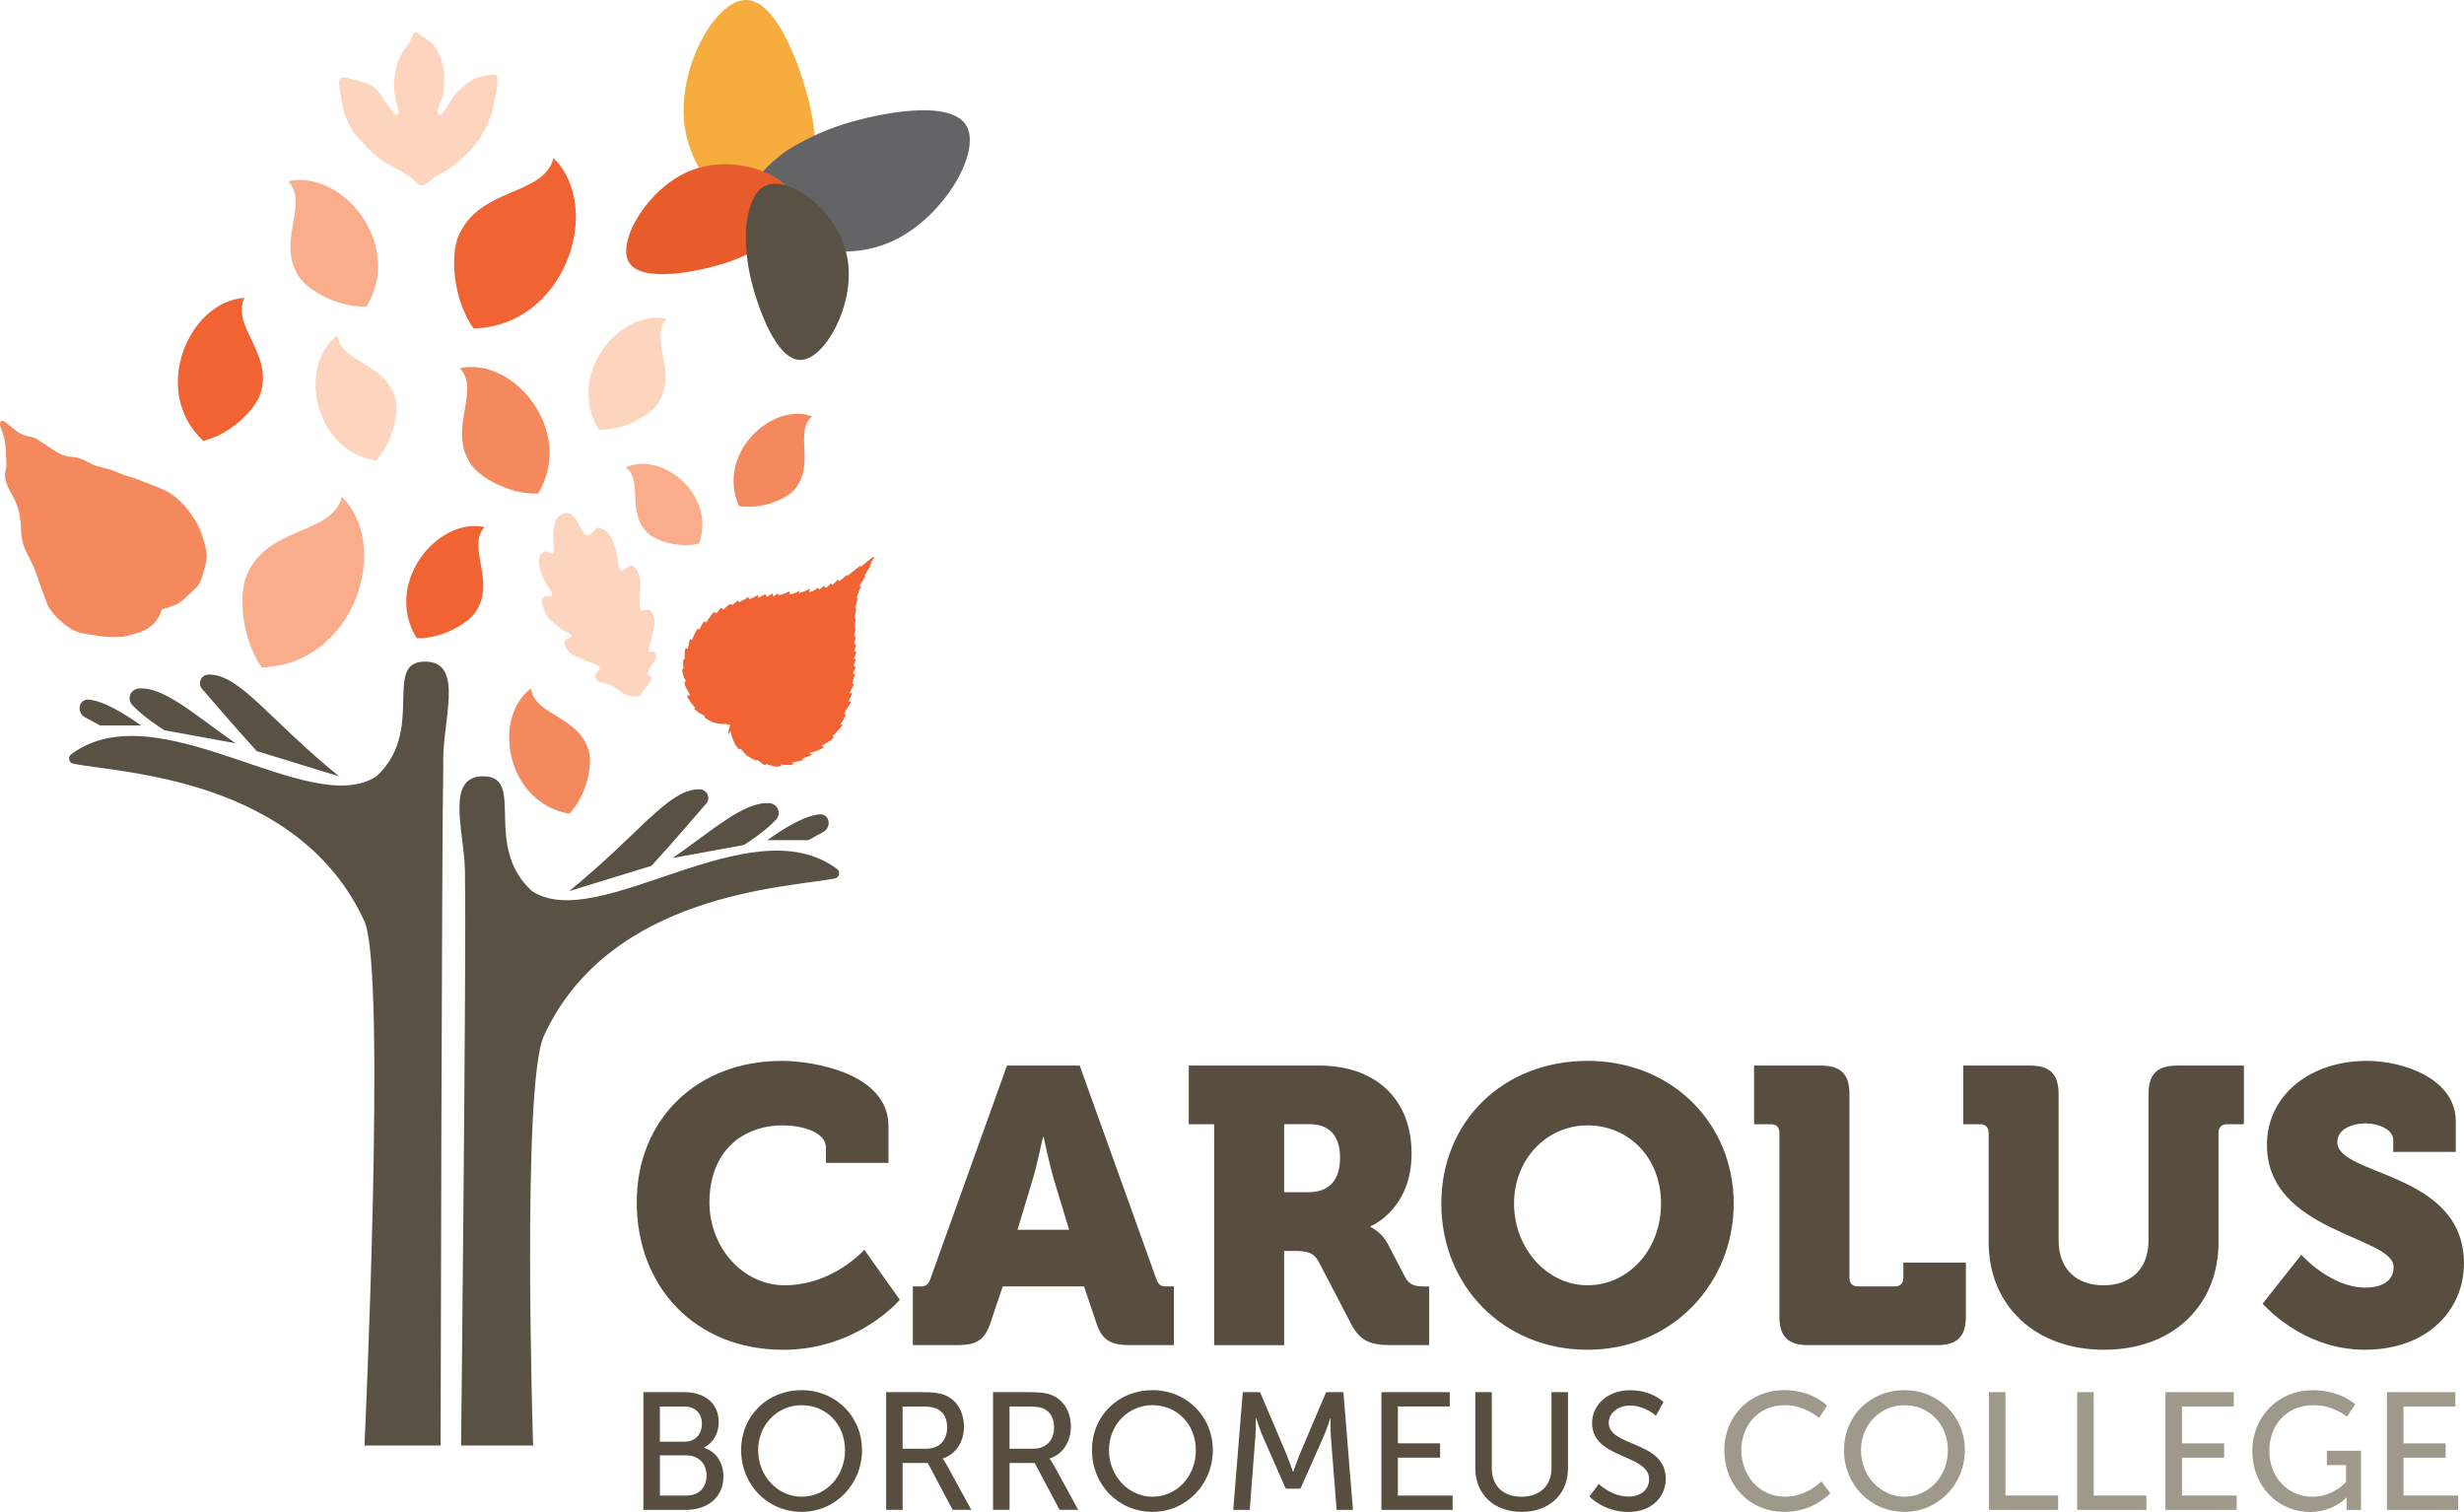 <?xml version="1.0" encoding="UTF-8"?>
<svg xmlns="http://www.w3.org/2000/svg" viewBox="0 0 814.92 500">
  <g isolation="isolate">
    <g id="Layer_1" data-name="Layer 1">
      <g>
        <g>
          <g>
            <g mix-blend-mode="multiply">
              <path d="M269.86,55.44c.13-4.97-.1-12.46-2.13-21.06C265.23,23.76,257.15-.6,246.31.01c-10.11.57-22.46,22.87-19.87,41.73,2.97,21.55,25.3,37.48,35.54,32.12,5.35-2.8,7.21-11.3,7.87-18.43Z" fill="#f6ad3d" mix-blend-mode="multiply"/>
              <path d="M260.1,49.87c4.21-2.64,10.78-6.26,19.21-8.9,10.41-3.25,35.49-8.7,40.48.93,4.66,8.99-8.24,30.98-25.79,38.35-20.06,8.42-45.14-2.68-45.75-14.22-.32-6.03,6.05-11.95,11.85-16.16Z" fill="#636466" mix-blend-mode="multiply"/>
            </g>
            <g mix-blend-mode="multiply">
              <path d="M254.27,80.25c-3.28,2.06-8.38,4.87-14.94,6.92-8.1,2.53-27.59,6.77-31.48-.73-3.62-6.99,6.41-24.09,20.06-29.82,15.6-6.55,35.1,2.09,35.57,11.06.25,4.69-4.7,9.3-9.21,12.57Z" fill="#e85b2a" mix-blend-mode="multiply"/>
              <path d="M246.69,75.93c-.1,3.87.08,9.69,1.65,16.38,1.95,8.26,8.23,27.19,16.66,26.72,7.86-.44,17.47-17.78,15.45-32.45-2.31-16.76-19.67-29.14-27.64-24.98-4.16,2.17-5.6,8.78-6.12,14.33Z" fill="#585144" mix-blend-mode="multiply"/>
            </g>
          </g>
          <g>
            <g>
              <g>
                <path d="M152.5,478.05h23.81s-3.83-119.38,3.56-135.46c21.77-47.33,80.63-49.03,96.24-52.07,1.51-.29,1.95-2.24.72-3.15-28.69-21.36-78.88,21.8-100.92,7.3-16.38-14.94-2.01-37.65-15.81-37.94-13.8-.29-5.75,20.12-6.32,33.91.5,23.08-1.28,187.4-1.28,187.4Z" fill="#585144"/>
                <path d="M188.27,294.67c22.99-18.67,32.76-33.63,42.82-33.63.06,0,.12,0,.18,0,2.72-.1,4.04,3.29,1.98,5.07,0,0-12.28,14.3-17.79,20.23l-27.19,8.34Z" fill="#585144"/>
                <path d="M222.47,283.75c13.17-9.08,23.69-18.86,32.11-18.11,2.66.24,3.9,3.42,2.11,5.39-3.71,4.07-10.65,8.41-10.65,8.41l-23.57,4.31Z" fill="#585144"/>
                <path d="M253.8,277.85s10.94-8.28,17.55-8.56c3.26.12,3.84,4.67.39,6.15l-4.43,2.42h-13.51Z" fill="#585144"/>
              </g>
              <g>
                <path d="M145.72,478.05h-25.18s7.38-157.32-.02-173.4c-21.77-47.33-80.63-49.03-96.24-52.06-1.51-.29-1.95-2.24-.72-3.15,28.69-21.36,78.88,21.8,100.92,7.3,16.38-14.94,2.01-37.65,15.81-37.94,13.8-.29,5.75,20.12,6.32,33.91-.5,23.08-.89,225.34-.89,225.34Z" fill="#585144"/>
                <path d="M112.12,256.73c-22.99-18.67-32.76-33.63-42.82-33.63-.06,0-.12,0-.18,0-2.72-.1-4.04,3.29-1.98,5.07,0,0,12.28,14.3,17.79,20.23l27.19,8.34Z" fill="#585144"/>
                <path d="M77.92,245.81c-13.17-9.08-23.69-18.86-32.11-18.11-2.66.24-3.9,3.42-2.11,5.39,3.71,4.07,10.65,8.41,10.65,8.41l23.57,4.31Z" fill="#585144"/>
              </g>
              <path d="M46.59,239.91s-10.94-8.28-17.55-8.56c-3.26.12-3.84,4.67-.39,6.15l4.43,2.42h13.51Z" fill="#585144"/>
              <path d="M81.46,190.54c-2.32,5.77-1.95,19.98,5.13,30.17,30.48-.85,43.11-39.93,26.49-56.37-3.38,12.8-24.89,9.44-31.62,26.2Z" fill="#f9ad8a"/>
              <path d="M151.47,78.47c-2.32,5.77-1.95,19.98,5.13,30.17,30.48-.85,43.11-39.93,26.49-56.37-3.38,12.8-24.89,9.44-31.62,26.2Z" fill="#f26334"/>
              <path d="M214.38,176.41c2.57,2.37,10.11,5.02,16.88,3.34,5.65-16.18-12.37-30.64-24.33-25.19,6.05,4.33-.02,14.96,7.45,21.85Z" fill="#f9ad8a"/>
              <path d="M155.9,153.76c2.81,3.98,12.32,9.79,22.05,9.47,12.42-20.43-7.93-45.39-25.83-41.45,6.99,7.67-4.39,20.4,3.78,31.98Z" fill="#f5895e"/>
              <path d="M99.17,91.91c2.81,3.99,12.32,9.79,22.05,9.47,12.42-20.43-7.93-45.39-25.83-41.45,6.99,7.67-4.39,20.4,3.78,31.98Z" fill="#f9ad8a"/>
              <path d="M130.81,132.07c1.03,4.21-.63,13.95-6.52,20.28-20.91-3.6-25.75-31.77-12.67-41.45,1.06,9.15,16.21,8.96,19.19,21.17Z" fill="#fdd4be"/>
              <path d="M157.2,202.53c-2.45,3.54-10.78,8.74-19.37,8.54-11.13-17.91,6.61-40.1,22.43-36.78-6.1,6.83,4.04,17.96-3.06,28.24Z" fill="#f26334"/>
              <path d="M262.5,162.18c-2.58,2.82-10.55,6.4-18.09,5.18-7.64-17.12,10.66-34.52,24.2-29.68-6.19,5.28,1.39,16.31-6.11,24.5Z" fill="#f5895e"/>
              <path d="M86.01,130.56c-1.63,4.64-9.25,12.89-18.77,15.26-17.67-16.39-4.81-46.2,13.63-47.31-4.66,9.37,9.87,18.58,5.14,32.05Z" fill="#f26334"/>
              <path d="M217.46,133.63c-2.45,3.54-10.78,8.74-19.37,8.54-11.13-17.91,6.61-40.1,22.43-36.78-6.1,6.83,4.04,17.96-3.06,28.24Z" fill="#fdd4be"/>
            </g>
            <path d="M194.84,248.83c1.03,4.21-.63,13.95-6.52,20.28-20.91-3.6-25.75-31.77-12.67-41.45,1.06,9.15,16.21,8.96,19.19,21.17Z" fill="#f5895e"/>
            <path d="M289.21,184.23h0s-.03-.01-.04-.01c-.02,0-.04,0-.06.01-.06.02-.12.03-.17.04h-.02s-.02.01-.02.01c-.05.01-.09.02-.12.04-.12.04-.23.08-.34.14-.1.05-.2.12-.29.18l-.02.02-.02.02s-.05.03-.08.05c-.05.04-.1.07-.14.11-.06.05-.14.11-.2.17-.18.14-.36.27-.53.4-.14.11-.28.22-.42.34-.12.1-.24.21-.36.31l-.06.05c-.13.12-.26.23-.39.34-.14.12-.28.24-.43.36-.14.11-.28.23-.42.34-.15.12-.3.22-.43.31l-.04.02s-.03.02-.05.02h-.02s-.01-.03-.01-.03v-.02s0-.03,0-.03v-.02s0-.02,0-.02v-.03s0-.08,0-.08c0-.02,0-.05-.01-.07,0-.02,0-.03-.02-.04v-.02s-.01,0-.01,0c0,0-.02,0-.03-.01-.02,0-.03,0-.04,0-.01,0-.03,0-.04.02l-.03.02-.03.02s-.03.02-.04.03h-.01c-.05.06-.11.11-.16.15l-.05.05c-.12.11-.27.24-.45.38-.09.07-.17.14-.26.21l-.08.06-.17.13c-.16.13-.33.26-.49.38l-.12.09-.02.02-.02.02-.02.02c-.1.08-.21.15-.31.23l-.12.09-.12.09h-.01s-.02.02-.02.02c-.07.05-.13.1-.19.15-.1.08-.2.17-.3.25l-.15.13c-.17.14-.33.27-.5.4-.08.06-.17.13-.26.19-.1.07-.19.13-.27.18-.01,0-.03.02-.05.02v-.03s0-.06.01-.09c0-.04,0-.07,0-.1v-.02s-.02-.02-.02-.03c0,0-.02-.01-.03-.01,0,0-.02,0-.03,0-.02,0-.04,0-.05.01,0,0-.02,0-.03.01l-.03.02c-.06.03-.11.07-.15.1-.06.04-.11.08-.16.12-.03.02-.05.05-.08.07l-.02.02-.08.08c-.06.05-.12.11-.17.17-.12.12-.24.23-.37.35-.07.06-.14.12-.2.18-.06.05-.13.11-.19.16l-.04.03-.2.16-.04.03-.18.14c-.06.05-.13.1-.19.15h-.02s-.05.05-.07.07c-.02.01-.03.03-.05.04l-.02.02s-.04.02-.06.04c-.01,0-.04.02-.06.02h-.02s-.04,0-.06,0l-.03-.02h-.02s-.02-.03-.02-.03c-.01-.01-.02-.03-.03-.04v-.03s-.03-.03-.03-.03c0-.02-.01-.03-.02-.05v-.02s-.01-.02-.01-.02c-.01-.04-.02-.07-.04-.11,0-.01-.01-.03-.02-.05-.01-.03-.02-.05-.03-.07,0-.01-.01-.03-.02-.03h-.02s-.02-.02-.02-.02h-.02s-.02,0-.02,0c0,0-.02,0-.03.01-.01,0-.02.01-.04.02-.02.01-.03.03-.05.04-.04.03-.07.07-.11.1-.1.1-.18.19-.27.27-.19.19-.37.39-.56.58-.17.18-.34.35-.51.53h-.02s-.03.05-.05.06c-.01.01-.03.02-.04.04l-.02.02-.02.02s-.05.04-.08.06h-.03s-.02.02-.05.02h-.02s-.02,0-.02,0c0,0-.02-.01-.03-.02,0,0-.02-.01-.02-.02l-.02-.02s-.02-.02-.03-.03c-.01-.01-.02-.02-.03-.04-.03-.04-.05-.07-.07-.1h-.01s-.04-.07-.04-.07l-.03-.04-.03-.04-.02-.03s-.02-.02-.03-.03c-.02-.01-.03-.02-.05-.02-.02,0-.03,0-.05,0h-.02s-.02,0-.02,0h-.03s-.02.03-.02.03l-.03.02-.02.02s-.05.04-.07.07c-.06.06-.12.12-.18.19l-.03.03-.03.03-.03.03-.03.04-.07.07c-.06.07-.13.14-.19.21-.14.15-.28.29-.42.43l-.09.08h-.02s-.02.01-.02.01c-.1.04-.21.08-.31.11-.02,0-.04-.02-.06-.03l-.04-.02s-.04-.02-.06-.04c-.02-.01-.04-.03-.07-.05-.04-.03-.07-.05-.11-.08l-.04-.03-.04-.03s-.09-.07-.13-.1c-.02-.02-.04-.03-.07-.04-.04-.02-.07-.03-.09-.04-.01,0-.02,0-.04,0-.02,0-.03,0-.05,0-.02,0-.04,0-.05,0-.03,0-.05.02-.08.03-.02.01-.04.03-.06.04l-.02.02-.02.02s-.09.08-.13.11c-.11.1-.22.2-.32.31l-.16.15c-.07.07-.15.14-.22.2-.04.04-.08.07-.12.1l-.03.02-.03.02-.03.03s-.03.02-.05.03c-.02,0-.03.01-.05.02h-.03s-.02,0-.02,0l-.02-.02s-.03-.03-.05-.06c-.01-.02-.03-.04-.04-.06l-.02-.03s-.03-.07-.05-.11l-.02-.03v-.02s-.05-.07-.07-.1l-.03-.05s-.03-.04-.04-.06l-.02-.02h0s-.02-.01-.02-.02h-.02s-.02,0-.02,0c-.02,0-.03,0-.04,0-.04.01-.07.02-.09.04-.01,0-.03.02-.04.03-.04.02-.08.05-.11.07-.1.07-.18.13-.26.18-.07.05-.14.1-.21.15-.1.07-.2.15-.31.22-.09.06-.18.12-.27.18-.09.06-.19.12-.28.17l-.03.02s-.06.03-.09.05c-.02.01-.05.02-.07.03l-.16.03-.12.02c-.26.06-.52.11-.79.17v-.04s.02-.08.03-.12c0-.05.02-.09.03-.14,0-.04.02-.08.03-.13l.02-.11c.03-.13.05-.23.06-.33,0-.02,0-.04,0-.07,0-.02,0-.04,0-.06,0,0-.01-.02-.02-.03h0s-.03-.02-.03-.02c-.01,0-.03,0-.04,0h-.03s-.03.02-.05.02c-.02,0-.03.02-.05.03h-.02s-.03.03-.04.04l-.05.03-.05.03-.03.02s-.04.03-.06.04c-.04.02-.08.05-.11.07l-.04.02s-.06.04-.09.05l-.04.02s-.06.03-.1.05c-.04.02-.08.04-.12.06l-.04.02c-.05.02-.1.05-.15.07l-.09.04-.09.04c-.1.04-.2.09-.31.13-.13.05-.25.1-.38.15-.11.04-.22.08-.34.12-.11.04-.22.07-.33.11l-.05.02c-.07.02-.14.04-.21.06h-.02s-.06.02-.06.02l-.11.03h-.02s-.05.02-.05.02l-.17.05h-.03s-.06.02-.1.02l-.02-.03v-.05s0-.04,0-.06c0-.01,0-.03,0-.04,0-.03.01-.05.02-.08v-.02c.02-.05.04-.11.05-.16l.02-.06s.03-.09.04-.13c0-.02.01-.04.01-.06,0-.02,0-.03-.01-.04h0s-.03-.02-.04-.02c-.01,0-.02,0-.03,0-.01,0-.02,0-.03.02-.03.02-.05.03-.08.05l-.05.04-.04.03s-.04.03-.06.04h-.01c-.06.05-.11.09-.17.13-.06.04-.12.08-.19.12-.05.03-.1.05-.15.08-.06.03-.13.06-.19.09-.12.05-.23.09-.35.13-.14.05-.27.09-.4.14-.1.03-.2.06-.3.09h-.02s-.05.02-.05.02h-.02c-.09.03-.17.05-.25.07-.08.02-.15.03-.23.05-.08.02-.15.03-.23.05-.09.02-.17.03-.25.04h-.02s0-.01-.01-.02c0-.02,0-.04,0-.06v-.07s0-.09,0-.13c0-.07,0-.15-.01-.23,0-.07-.02-.14-.04-.2,0-.03-.02-.06-.03-.1,0-.01-.01-.03-.02-.04l-.02-.02s-.02-.02-.03-.03l-.03-.02h-.04s-.03,0-.04,0c-.03,0-.05,0-.07.02-.02,0-.04.01-.06.02-.01,0-.03.01-.04.02-.03.01-.06.03-.1.05h-.02c-.13.07-.26.14-.39.2-.12.06-.25.12-.38.18-.14.06-.28.12-.43.18h-.03s-.02.02-.02.02h-.02c-.11.05-.21.09-.32.13h-.02c-.06.03-.12.05-.17.07l-.07.02h-.04s-.06.03-.06.03h-.03s-.03.02-.03.02c-.04.01-.08.02-.12.03-.06.01-.11.03-.17.04-.05,0-.1.02-.15.03h-.03c-.06.02-.11.03-.17.04h-.02c-.12.03-.28.06-.43.07h-.04s-.02,0-.03,0c-.02,0-.03-.01-.04-.02h-.02s-.01-.02-.01-.02c0,0-.01-.02-.02-.03-.01-.03-.03-.06-.04-.09-.01-.04-.03-.08-.04-.12l-.02-.07v-.02s-.01-.02-.01-.02c0-.01-.01-.03-.02-.04v-.02s-.03-.02-.04-.03h-.02s-.02-.02-.03-.02c-.02,0-.05,0-.07,0h-.02s-.03.02-.04.02l-.03.02-.04.03s-.07.05-.1.08c-.03.03-.07.05-.1.08-.14.12-.28.23-.42.34-.17.14-.3.23-.42.31h-.02s-.02.02-.02.02c-.02.01-.05.02-.07.03-.01,0-.03,0-.04,0h-.02s-.02-.01-.02-.01h0s-.02-.07-.02-.09c-.01-.05-.02-.12-.03-.18-.02-.09-.04-.18-.06-.27l-.02-.07v-.03s-.02-.05-.03-.07c-.01-.03-.02-.05-.03-.07v-.02s-.04-.04-.05-.05c-.03-.02-.04-.02-.05-.02h-.03s-.03,0-.04,0c-.03,0-.06.02-.08.03h-.02s-.04.04-.04.04h-.02s-.04.04-.04.04h-.02s-.04.04-.04.04l-.04.03-.04.03-.04.03-.04.02-.07.04-.09.06-.11.07c-.07.05-.14.09-.22.13l-.07.04c-.05.03-.1.06-.15.08-.09.05-.18.09-.26.13-.07.03-.14.06-.21.09-.09.04-.17.07-.25.1h-.02s-.02,0-.02,0h-.03s-.03-.03-.03-.03v-.03s-.01-.04-.01-.06v-.09c-.02-.06-.03-.12-.04-.17,0-.05-.02-.1-.04-.15,0-.02-.01-.03-.02-.05-.02-.04-.03-.06-.04-.08-.02-.03-.03-.05-.05-.07,0,0-.02-.02-.02-.02,0,0-.02-.01-.03-.02-.02,0-.03-.01-.05-.01-.02,0-.04,0-.06,0-.03,0-.06,0-.08.02-.02,0-.04,0-.06.02-.01,0-.02,0-.03.01h-.02s-.05.03-.05.03h-.03s-.09.06-.14.08c-.07.03-.15.07-.22.1l-.09.04c-.06.03-.11.05-.16.08-.04.02-.09.04-.13.06l-.04.02c-.09.04-.17.09-.25.14h-.02s-.02.02-.02.02c-.05.03-.1.05-.14.08l-.13.07c-.1.06-.2.11-.29.16-.04.02-.08.04-.12.06h-.03c-.05.04-.11.05-.16.07h-.03s-.04.01-.06.02h-.03s-.01,0-.01,0h-.01s-.02-.06-.02-.06c0-.02,0-.05,0-.07,0-.03,0-.06,0-.09v-.07s0-.03,0-.03v-.06c-.01-.12-.03-.22-.06-.32,0-.02-.01-.03-.02-.05,0-.02-.02-.04-.03-.06,0-.01-.01-.03-.02-.04h-.02s-.02-.02-.03-.02c0,0-.02,0-.03,0-.03,0-.04,0-.04.01-.01,0-.02.01-.03.02-.01,0-.03.02-.04.03-.02.02-.04.04-.07.07l-.04.04c-.07.06-.14.13-.23.2-.04.03-.08.06-.12.09-.03.02-.04.03-.06.04l-.03.02s-.05.03-.08.05c-.07.04-.14.08-.21.11-.07.03-.13.06-.2.09h-.03c-.08.05-.16.08-.23.12-.08.04-.16.07-.24.11-.15.06-.3.12-.44.18-.15.06-.29.1-.43.14h-.04s-.05.02-.08.02h-.02s-.03-.02-.03-.02c0,0-.02-.02-.03-.04l-.02-.02-.02-.04v-.02s-.02-.02-.02-.02l-.02-.05-.02-.05v-.02s-.02-.03-.02-.03v-.02s-.02-.03-.02-.03c-.02-.05-.04-.1-.06-.14,0-.02-.02-.05-.03-.07-.01-.02-.02-.04-.03-.05v-.02s-.03-.02-.03-.03h0s-.02-.01-.02-.02c-.01,0-.02,0-.04,0-.01,0-.03,0-.04,0-.02,0-.03.02-.05.02-.02.01-.03.02-.05.04-.04.04-.07.07-.11.11-.04.04-.07.08-.11.12l-.02.02s-.03.02-.04.03l-.02.02-.02.02-.05.03c-.05.04-.11.07-.16.1-.17.1-.34.19-.51.28h-.02s-.02.02-.02.02l-.31.16-.31.16c-.13.07-.26.14-.39.22l-.09.05-.12.07c-.08.05-.17.09-.26.13-.05.02-.1.05-.15.07h-.02s-.02.02-.04.02h-.03s-.03.02-.03.02h-.02s-.04.02-.07.02h-.02s-.02-.02-.02-.02l-.02-.02v-.02s-.01-.02-.01-.02c0-.03,0-.06-.01-.08,0-.02,0-.03,0-.05v-.02s0-.09-.01-.14c0-.03,0-.06-.01-.09,0-.01,0-.03,0-.04,0-.02-.01-.04-.02-.05,0,0,0-.01-.01-.01-.02-.01-.03-.01-.05-.02h-.02s-.03.01-.04.02h-.02s-.02.02-.02.02c-.01,0-.02.01-.03.02-.06.04-.13.09-.18.14l-.03.02c-.13.1-.26.2-.39.3l-.03.02-.18.14-.03.03c-.08.07-.17.13-.25.2-.09.07-.17.13-.26.2l-.07.05-.08.06-.07.05c-.13.1-.25.19-.38.27-.01-.02-.03-.05-.06-.07-.02-.02-.03-.03-.05-.05l-.03-.03s-.02-.02-.02-.02c-.04-.04-.07-.07-.11-.1-.01-.01-.03-.02-.05-.03-.03-.01-.05-.02-.07-.03-.01,0-.03,0-.04-.01-.02,0-.04,0-.07,0-.04,0-.06,0-.07.01h-.03s-.02.02-.02.02c-.03.01-.07.03-.1.04-.02.01-.05.02-.07.04h-.02s-.04.03-.04.03c-.1.05-.19.12-.31.21l-.02.02c-.05.04-.1.08-.15.12-.06.05-.13.1-.19.15-.09.07-.17.15-.26.22l-.06.05c-.09.08-.19.17-.28.25l-.02.02-.02.02-.06.06c-.06.06-.12.12-.19.17l-.02.02s-.09.08-.13.12c-.06.06-.13.11-.2.15-.03.02-.06.03-.1.05-.02,0-.05.01-.08,0h-.03s-.04-.02-.04-.02l-.02-.02s-.03-.03-.05-.04c-.02-.02-.04-.05-.07-.07l-.03-.04v-.02s-.08-.09-.11-.14l-.02-.02-.02-.02s-.03-.04-.04-.05c0,0-.02-.02-.02-.02,0,0-.01,0-.02-.01-.03-.01-.04-.02-.06-.02-.02,0-.04,0-.06,0h-.03s-.02.01-.03.01c-.04.01-.08.03-.11.05-.06.03-.11.09-.16.13-.04.04-.08.08-.12.13-.03.04-.07.08-.1.12-.03.04-.06.07-.09.11l-.02.03s-.07.09-.1.13l-.04.05-.06.07c-.06.08-.12.16-.18.24-.07.09-.13.18-.2.26l-.02.02c-.07.09-.14.19-.22.27-.02.01-.04.03-.07.05h-.02s-.03.02-.03.02c-.02,0-.06.01-.09.01h-.04s-.08-.03-.11-.05l-.05-.02s-.05-.03-.08-.04c-.03-.02-.07-.04-.11-.06-.02,0-.03-.02-.05-.03h-.02s-.07-.04-.11-.06c-.04-.01-.08-.02-.12-.02-.03,0-.05,0-.07.01h-.02s-.05.03-.07.05c-.02.01-.04.03-.06.04-.02.02-.05.04-.07.06-.03.03-.06.06-.08.09l-.03.03s-.06.06-.09.1c-.06.07-.11.14-.17.21-.08.1-.15.2-.22.3l-.05.07-.07.09c-.11.15-.21.29-.32.44l-.13.18c-.07.09-.13.18-.2.27-.07.1-.14.19-.21.29l-.11.15-.03.04c-.1.14-.2.27-.29.4-.05.07-.11.15-.16.22-.07.09-.13.17-.19.24h-.01s-.01.03-.01.03c0,.01-.03.02-.06.04-.01,0-.02.01-.04.02h-.02s-.02,0-.02,0l-.02-.02s-.01-.01-.02-.02c-.03-.03-.06-.07-.09-.1l-.05-.06s-.05-.07-.08-.1c-.01-.01-.02-.02-.03-.03-.02-.01-.03-.02-.05-.02-.02,0-.03,0-.04,0h-.03s-.04.01-.04.01c-.03.01-.04.02-.05.02h-.02s-.02.03-.02.03c-.02.02-.04.04-.06.05-.04.04-.07.08-.1.12-.02.02-.03.04-.05.06l-.02.02c-.06.08-.12.17-.17.26v.02s-.05.06-.05.06c-.05.08-.1.16-.14.24l-.03.06-.05.08-.04.07c-.06.09-.11.19-.17.28l-.03.05s-.05.09-.08.14c-.03.05-.06.11-.08.16l-.02.04c-.05.09-.09.18-.13.27v.03s-.05.08-.05.08c-.01.02-.02.05-.03.07l-.02.04v.02s-.04.07-.04.07c-.03.06-.06.11-.09.17v.03s-.05.05-.07.08l-.03.03h-.03s-.02.01-.02.01c-.02,0-.03,0-.04,0l-.05-.02s-.04-.03-.06-.04l-.02-.02s-.02-.01-.02-.02h-.02s-.02-.03-.02-.03l-.02-.02s-.03-.02-.05-.03c-.02,0-.03,0-.05-.01-.02,0-.04,0-.06,0-.01,0-.03,0-.04,0h-.03s-.03.03-.03.03l-.03.02s-.03.02-.04.03c-.02.01-.04.03-.07.06l-.02.02-.02.02s-.06.07-.08.11c-.02.02-.03.04-.04.06l-.02.04s-.04.06-.06.09c-.02.03-.04.06-.06.1l-.02.04h0s-.02.04-.03.06l-.03.05c-.03.05-.06.11-.09.16l-.03.05c-.04.09-.07.14-.1.2v.02s-.02.02-.02.02v.02s-.02.02-.02.02c-.06.13-.13.27-.19.4l-.04.09-.02.05c-.05.12-.1.23-.15.34-.07.16-.13.32-.2.49v.03s-.03.03-.03.03l-.05.13c-.04.11-.09.22-.13.33l-.02.06-.02.06-.03.07-.02.06-.02.06v.04s-.02.03-.02.03l-.02.04s-.03.06-.05.09l-.02.03s-.03.03-.04.03h-.02s-.03,0-.03,0h-.03s-.02-.02-.02-.02h-.02s0-.01,0-.01c0,0-.01-.01-.02-.02,0,0-.01-.01-.02-.02h-.02s-.03-.04-.04-.05l-.02-.02-.02-.02-.05-.05h-.02s-.02-.03-.02-.03h0s-.03-.02-.04-.03h-.03s-.03-.02-.05-.02c-.01,0-.02,0-.03,0h-.02s-.02,0-.02,0c-.02.01-.04.02-.05.03-.02.02-.04.04-.05.06h-.01s-.01.03-.01.03c-.01.02-.03.04-.04.07-.03.06-.06.12-.08.17l-.02.05s0,.02-.01.04l-.02.07s-.01.04-.02.06v.04c-.03.07-.05.13-.06.2v.03c-.04.13-.08.28-.11.43v.06s-.02.06-.02.06c0,.03-.01.06-.01.08v.04c-.02.06-.03.12-.04.18v.02c-.03.17-.05.33-.08.49v.07s-.03.08-.03.08v.08c-.02.07-.04.14-.05.21v.07s-.03.16-.03.16v.05s-.02.05-.02.05c0,.02,0,.03,0,.05,0,.03-.01.05-.02.08h0s-.01.04-.01.04c0,0-.01.02-.02.03h-.03s-.02,0-.02,0h-.02s-.04-.01-.04-.01c-.01,0-.03,0-.04-.01h-.04s-.02-.02-.02-.02c-.03-.01-.06-.03-.09-.04h-.02s-.04-.03-.05-.04c-.04-.02-.08-.03-.12-.04-.03,0-.05,0-.07,0h-.04s-.04.02-.06.03c-.03.02-.05.03-.06.04l-.02.02-.02.02s-.03.04-.04.06l-.02.03s-.03.05-.04.08c-.01.02-.02.04-.02.07l-.03.08s-.01.03-.01.05v.02s-.02.07-.03.11c-.01.06-.02.09-.02.12-.01.06-.02.09-.02.12v.03s-.01.08-.02.11v.04s-.01.06-.01.09c0,.1-.01.19-.02.29,0,.08,0,.17-.01.25,0,.18-.01.35-.02.53,0,.17,0,.35,0,.54,0,.16,0,.32.02.5,0,.08.01.16.02.24v.09s.02.08.03.12v-.02s-.02,0-.02,0c-.02,0-.03-.01-.04-.02-.01,0-.03-.01-.04-.02h-.02s-.04-.03-.07-.04c-.02,0-.03,0-.05,0-.02,0-.03,0-.05.02-.03.01-.05.03-.06.04-.02.02-.04.05-.06.08-.04.06-.06.12-.08.17-.02.05-.03.08-.04.12v.03s-.03.08-.03.08v.03s-.01.02-.01.02v.05s-.02.06-.02.06v.06s-.02.05-.02.07v.03s0,.03,0,.03c0,.02,0,.04,0,.06v.1s0,.03,0,.03v.02s0,.06,0,.06v.04s0,.02,0,.02v.05s0,.03,0,.03c0,.07,0,.13.01.2,0,.08.01.15.02.23,0,.07.02.15.02.22l.02.2.02.2c.02.15.04.29.05.44,0,.07.01.15.02.22v.03s0,.06,0,.06c0,.04,0,.08,0,.11v-.03s-.02-.01-.02-.01c-.02-.01-.03-.02-.05-.03-.03-.01-.05-.02-.07-.02h-.02s-.02,0-.02,0c-.02,0-.04.01-.05.02-.01,0-.03.02-.04.03l-.02.02-.02.04s-.02.04-.02.05c0,.02-.01.04-.02.07-.01.05-.02.08-.02.12,0,.02,0,.04,0,.06v.04s0,.06,0,.09v.04s0,.04,0,.04c0,.02,0,.03,0,.05v.07s0,.07,0,.07c0,0,0,.02,0,.03v.07s.01.06.01.06v.08s.01.04.01.04v.03s0,.05.01.08l.03.16s.01.06.02.09v.05c.05.16.08.31.14.52,0,.03.02.07.03.1v.02s.01.02.01.02c0,.03.02.06.03.09l.03.1.02.06s.03.08.04.12l.02.05.03.08v.03s.05.09.05.09v.02s.01.02.01.02c0,.02.02.04.03.06.03.06.06.12.08.18.06.12.12.25.18.37l.05.1.08.16c.05.11.11.22.16.33l.03.06c.05.11.1.2.13.3,0,0,0,.02,0,.04h-.01s-.02-.02-.02-.02h-.02s-.02-.02-.02-.02h-.02s-.02-.01-.02-.01c-.01,0-.03-.01-.04-.02l-.05-.03-.04-.02h-.02s-.02-.01-.02-.01c-.03-.01-.05-.02-.07-.02h-.03s-.02,0-.02,0c-.01,0-.02,0-.03.01-.01,0-.03.01-.04.03-.02.03-.03.04-.03.06,0,.03-.01.06-.02.09,0,.02,0,.03,0,.05v.03s0,.05,0,.08c0,.1,0,.2.01.3v.06s.02.06.02.06c0,.03,0,.05.02.08v.03s.02.05.02.05v.03s.01.03.01.03v.02s.02.05.02.05c0,.01,0,.03.01.04v.02s.02.06.02.06l.02.06v.03s.03.05.03.05l.04.11s0,.02.01.03l.02.05.02.06.02.06v.03s.03.04.03.04l.03.06.03.06s0,.02.01.03v.02s.05.09.05.09l.02.05s.04.08.06.11h0s.03.07.03.07c.02.04.05.09.07.13l.02.04c.05.09.1.17.14.25l.04.07.08.15c.1.18.2.35.3.53.03.06.07.12.1.18l.02.03.07.11c.06.1.12.2.17.3.05.08.08.15.12.22l.02.04.02.04s.02.04.03.05c.02.03.03.07.05.13,0,.01,0,.03,0,.05v.02s0,.03,0,.03l-.02.02-.03.02-.05.02s-.03,0-.05,0c-.02,0-.05,0-.07,0h-.03s-.02,0-.02,0h-.02c-.06,0-.14,0-.21,0h-.06s-.02,0-.02,0c-.04,0-.08,0-.12.02-.05.01-.08.03-.1.04-.02.01-.04.02-.05.04-.01.01-.03.03-.04.05-.01.03-.02.05-.02.07v.05s0,.05,0,.08c0,.02,0,.04.01.06v.02s.02.06.04.09l.03.07s0,.02.01.03v.03s.05.06.07.09v.02c.04.05.07.1.11.16v.02s.04.05.04.05c.04.06.08.12.12.19l.03.04.05.08.02.04.06.09c.06.09.11.18.17.27.08.14.18.28.3.47.04.05.07.11.11.16h.01s.03.06.03.06c.01.02.02.03.03.05h.01s.01.03.01.03l.04.05s.03.05.05.07l.03.03c.05.06.09.12.14.18.07.08.13.16.2.24.11.13.22.27.34.4.09.1.18.2.26.3l.09.11.02.02.06.08.02.03s.06.08.09.12l.02.03v.02s-.01.01-.01.01h-.02s-.04.03-.06.03h-.04s-.02.02-.02.02h-.04s-.04.03-.04.03h-.02s-.02.01-.02.01c-.02,0-.03.02-.04.03-.01.01-.02.03-.02.04,0,.03,0,.05,0,.06v.03s.03.04.03.04c.03.04.06.08.1.12l.03.03h.01s.05.06.05.06l.09.08s.05.04.07.06l.02.02s.07.06.1.09c.14.12.29.24.44.35l.04.03c.06.05.12.09.18.14.06.05.12.08.17.12l.05.03s.05.04.08.05l.04.03s.06.04.09.06l.06.04.06.04s.05.03.08.05l.03.02.04.02c.15.09.3.18.45.26.15.08.31.17.48.26.09.05.19.09.28.13h.02c.07.04.12.07.18.1.03.01.06.03.09.05h.02s.01.02.01.02c.02,0,.03.02.05.03h.01s.03.04.03.04l.02.02v.03s0,.03,0,.03v.02s-.02.03-.02.03l-.02.03-.02.03-.04.06s-.01.02-.01.03c0,.02,0,.05,0,.07,0,.02.01.03.02.05,0,.02.02.03.03.05.02.04.04.07.07.1l.04.04.02.02.02.02h.02s.03.04.04.05l.02.02.03.02s.08.06.11.08c.08.05.17.11.27.16l.06.03c.08.04.15.08.23.13l.19.12.04.03.07.04.03.02.11.07c.08.05.15.09.22.13.08.04.15.08.23.12l.09.05.15.08h.03c.08.06.17.1.26.14.02.01.04.02.06.03h.02s.02.01.02.01h.03s.05.04.08.05l.11.05h.03s.06.03.09.04l.05.02c.08.03.15.05.23.08h.02c.09.04.18.06.27.09.15.04.32.08.54.13.12.03.25.05.37.07h.04s.02.01.02.01h.04s.02,0,.02,0h.04c.17.04.34.06.52.08.14.02.31.04.5.05.1,0,.19.01.28.02.07,0,.14,0,.21.01h.04s.03,0,.03,0c.07,0,.14,0,.22,0h.03c.1,0,.2,0,.3,0,.03,0,.05,0,.08,0h.03s.05,0,.05,0h.02s.02,0,.02,0h.04s.06,0,.06,0h.04s.08.02.08.02c.23.03.46.05.61.07.1,0,.19.02.29.03l.21.02c.1.01.21.02.31.03l-.02.16c-.01.14-.02.27-.03.39v.03s-.05.1-.05.1v.02s-.02.03-.02.03v.02s-.01.02-.01.02l-.02.06-.02.07-.02.06v.05s-.03.05-.03.05l-.04.15v.04c-.03.08-.06.16-.08.24-.02.06-.03.11-.05.17v.05c-.04.07-.06.14-.07.21,0,.03-.02.07-.03.1-.01.04-.02.08-.03.12v.04s-.02.05-.02.07v.06s-.02.06-.02.06v.04s0,.03,0,.03v.03s0,.05,0,.07v.03s0,.02,0,.02c0,.03,0,.05,0,.08v.03s0,.06,0,.09c0,.02,0,.04,0,.05v.02s.01.05.02.08c0,.02,0,.03.01.04l.04.07.02.02s.04.01.05,0l.05-.03s.05-.05.07-.08c.01-.01.02-.03.03-.05.04-.07.08-.13.11-.2.03-.05.05-.09.07-.13h0s.04-.08.06-.11l.02-.03.02-.03s.04-.06.06-.09c.02-.03.04-.05.06-.07,0,0,.02-.02.04-.03h.02c.02.05.04.12.06.18v.03s.02.1.02.1c0,.05.01.1.02.16v.04s.01.04.01.04c.01.07.03.14.04.21.02.07.03.15.05.22.02.08.04.16.07.24.02.05.03.11.05.16l.02.05.03.09.05.15s.02.05.03.08v.02s.03.06.04.09l.02.05c.02.06.03.12.05.17l.04.16.03.09s.02.06.03.08v.02s.01.02.01.02c0,.02.02.05.02.07l.03.07.02.07s.02.04.03.07l.02.05c.04.1.09.19.13.29l.05.11.1.23.1.23c.05.12.11.24.16.36.02.04.04.08.06.12l.02.04v.02s.03.03.03.04l.04.07.04.06s.03.06.05.09v.02s.05.05.05.05c.02.04.04.07.06.1l.04.06s.02.04.04.05l.02.03s.03.04.04.06l.03.05.03.04s.03.04.05.06l.02.03c.04.05.08.11.13.16.04.04.07.09.11.13.04.05.07.09.11.14.04.05.07.1.11.16.03.05.07.1.1.15.01.02.03.04.04.05l.03.03h.01s.05.07.07.09c.03.02.05.04.07.05.02.01.04.02.07.03.03,0,.05.01.08.01.02,0,.04,0,.06,0,.03,0,.05-.02.08-.03.01,0,.03-.02.06-.03h.02s.02-.03.02-.03c.02-.02.05-.03.07-.04h.02s.03-.02.03-.02c.01,0,.04,0,.06,0,.01,0,.03,0,.05,0,0,0,.03,0,.04.02h.02s.01.02.01.02c.02.01.03.02.04.04.02.02.04.04.06.06l.02.03.02.03.05.05.02.02.02.03.11.13c.11.13.21.26.32.38l.04.04c.09.11.18.22.27.32.05.06.1.12.15.17.02.03.05.05.07.08.02.02.04.04.06.07l.04.04c.1.11.21.21.32.32l.04.04.02.02.02.02.03.03.03.03.02.02h.02s.02.03.02.03l.02.02.02.02.06.05.06.05.02.02.06.04.03.02s.04.03.07.05c.08.06.14.1.21.15.13.09.27.17.4.25l.04.02.03.02.04.02c.16.1.32.19.48.28.17.09.33.17.5.26l.13.07c.1.05.19.1.29.15l.08.04.07.03h.01s.06.04.09.05h.03s.02.03.02.03h.02s.09.05.14.07h.01s.02.01.02.01c.02,0,.03.01.05.02.04.01.07.02.1.03.02,0,.05.01.08.01.02,0,.05,0,.07,0,.05,0,.1,0,.14,0,.02,0,.03,0,.04,0h.02s.03-.01.03-.01c.03-.01.06-.02.09-.04.02,0,.04-.02.05-.03h.02s.03-.03.03-.03h.03s.04,0,.06,0c0,0,.03.01.04.02l.02.02.03.02s.07.06.11.09l.02.02.08.07.08.07c.1.09.21.17.31.25l.19.15.19.15.25.2.07.05.07.05.03.02s.06.04.08.06l.04.03s.05.03.07.05h.02s.06.05.06.05l.03.02.03.02.02.02.04.02h.02s.04.04.04.04c.07.04.13.07.19.09h.01s.07.03.09.03c.1.03.21.04.32.02.02,0,.04-.01.06-.02.02,0,.04-.02.05-.04.02-.02.02-.04.02-.05v-.02s0-.02,0-.02c0-.02,0-.04,0-.05v-.05s-.02-.02-.02-.02v-.02s-.01-.03-.01-.03v-.04s-.02-.05-.03-.07c0,0,.02,0,.04,0h.03s.05.03.05.03h.02s.02.02.02.02l.05.02.05.02c.08.03.16.06.23.09.13.05.28.1.43.14.3.09.59.17.88.25l.14.04.14.04s.09.02.14.03l.1.02h.03c.13.04.25.07.38.1l.15.03h.03s.04.02.05.02h.05c.06.02.13.04.19.05l.12.02s.06,0,.09.01h.04s.06.01.09.01h.06s.02,0,.02,0c.02,0,.03,0,.05,0h.03s.11,0,.11,0h.02s.11,0,.11,0c.03,0,.06,0,.09,0h.03s.05,0,.05,0c.02,0,.03,0,.05,0h.02s.04,0,.04,0h.03s.04-.01.04-.01l.08-.02h.08s.02-.02.02-.02h.05s.07-.03.07-.03h.02s.02,0,.02,0c0,0,.02,0,.02,0h.03s.04-.02.04-.02h.04s.02-.02.02-.02c.01,0,.02,0,.04-.01h.01s.04-.02.06-.03c.04-.01.07-.03.1-.05.04-.02.07-.04.1-.06.01,0,.02-.02.04-.03.01,0,.02-.02.03-.04v-.02s.02-.02.02-.03c0,0,0-.01,0-.02,0-.01-.01-.02-.01-.03h0s-.02-.04-.03-.04c0,0-.01,0-.02-.01-.02-.01-.04-.03-.06-.04h-.02s-.06-.05-.1-.07l-.09-.05-.03-.02s-.07-.04-.11-.06c.05,0,.08,0,.12,0h.03s.03,0,.03,0h.1c.09.02.18.02.27.03.14.01.29.03.43.05h.05c.16.02.32.04.47.05l.19.02h.17s.03.02.03.02h.07s.2.02.2.02h.06s.04,0,.06,0c.06,0,.12,0,.18,0,.04,0,.05,0,.07,0h.13s.05,0,.05,0h.06s.02,0,.02,0h.07s.05,0,.05,0c.04,0,.07,0,.11,0,.02,0,.04,0,.07,0h.05s.14-.02.14-.02c.03,0,.05,0,.08,0h.03s.07-.01.07-.01h.07s.04-.01.05-.02h.04s.06-.02.06-.02h.06s.02-.01.03-.02h.02s.1-.03.1-.03c.03,0,.05-.01.08-.02l.08-.02h.03s.03-.02.03-.02h.04s.09-.05.14-.07c.02-.01.05-.03.08-.04l.05-.04s.02-.02.03-.03c.01-.03.02-.04.02-.05,0-.02,0-.04,0-.05,0,0,0-.02-.01-.02,0-.01-.01-.02-.02-.03-.01-.01-.03-.03-.04-.04h-.01s-.03-.03-.04-.04h-.02c-.05-.05-.1-.08-.15-.12-.03-.02-.06-.05-.09-.07,0,0-.01-.01-.02-.02-.01-.01-.02-.02-.03-.04h0s0-.03,0-.03h.02s.02-.01.03-.01c.13-.03.26-.05.39-.07h.07c.15-.03.3-.06.45-.08.22-.04.45-.08.67-.12l.1-.02.16-.03c.15-.03.31-.06.46-.09l.13-.03.08-.02h.02s.07-.02.1-.03h.02s.07-.02.1-.03l.06-.02.06-.02.06-.02h.04c.1-.04.19-.08.28-.11.03-.01.07-.03.1-.05h.02s.02-.03.02-.03c.02-.01.04-.03.05-.04.02-.02.04-.04.05-.06.01-.03.02-.04.02-.06,0-.03,0-.04-.01-.06v-.02s-.02-.01-.02-.01l-.03-.04-.03-.02-.03-.02-.03-.02-.03-.02s-.04-.04-.07-.06h0s-.02-.02-.02-.03h.01s.03-.03.03-.03h.02s.03-.02.05-.02l.12-.03c.1-.02.2-.05.3-.08.07-.02.15-.04.22-.07.07-.02.14-.04.2-.07l.06-.02c.06-.02.1-.03.15-.05.09-.03.17-.06.26-.09.12-.05.24-.09.36-.14l.07-.03.07-.03.12-.05.05-.02c.07-.03.13-.05.2-.08.07-.03.13-.05.2-.08h.02s.04-.03.06-.03l.14-.07s.09-.04.14-.07c.03-.02.07-.03.1-.05h.02s.03-.03.03-.03c.03-.02.06-.04.09-.06.03-.02.05-.04.07-.06l.02-.03h0s.01-.04.02-.05c0-.01,0-.02,0-.03,0-.02-.01-.04-.02-.05-.01-.02-.03-.03-.05-.05l-.03-.02s-.03-.01-.04-.02c-.02-.01-.05-.02-.07-.03h-.03s-.05-.03-.07-.04l-.22-.09c-.06-.03-.12-.05-.17-.08h-.02s-.03-.03-.05-.04c0,0-.02-.02-.02-.02v-.02s0,0,0,0c.02,0,.04-.02.07-.03h.04s.03-.02.03-.02l.05-.02c.06-.02.13-.04.19-.05l.06-.02.06-.02h.02c.26-.08.54-.15.88-.25l.41-.12.11-.03.09-.03h.04s.06-.03.06-.03l.05-.02c.05-.02.1-.03.15-.05l.13-.05.14-.05s.03-.01.05-.02l.17-.07h.02s.03-.02.03-.02c.04-.01.08-.03.12-.05l.08-.03.17-.07s.04-.02.06-.02l.04-.02.07-.03.07-.03c.05-.02.1-.05.16-.07l.07-.03s.06-.03.09-.04h.02s.02-.02.02-.02h.02s.05-.03.05-.03c.06-.03.11-.05.16-.08l.05-.03s.09-.05.13-.07h.02s.02-.02.02-.02l.05-.03c.07-.04.14-.09.21-.13.03-.02.06-.04.09-.06.03-.02.06-.05.08-.08.01-.01.03-.03.04-.05,0-.01.02-.03.02-.04,0-.02,0-.04,0-.05,0-.02,0-.03-.01-.04,0-.01-.01-.02-.02-.03h-.02s-.02-.03-.03-.03c-.04-.02-.07-.03-.11-.05-.04-.02-.08-.03-.12-.05-.05-.02-.1-.05-.14-.07-.03-.02-.06-.03-.08-.05h-.02s-.04-.04-.05-.06h-.01s-.01-.04-.01-.04v-.02s0,0,0-.02v-.02s.02,0,.03-.02c.02-.02.04-.02.05-.03.09-.05.18-.1.26-.14l.09-.05.09-.05c.08-.04.16-.08.23-.13l.04-.02.06-.03.08-.05.09-.05.09-.05c.07-.04.13-.08.19-.11l.1-.06.1-.06s.07-.04.1-.06l.04-.03.08-.05c.14-.08.27-.17.4-.26.06-.04.11-.07.17-.11l.03-.02c.06-.04.11-.08.17-.12l.05-.04s.1-.07.15-.1l.05-.04.17-.12c.13-.1.27-.2.4-.3.05-.04.1-.08.15-.12l.04-.03c.06-.05.11-.09.17-.14.03-.03.06-.05.09-.08.03-.03.05-.05.07-.08.02-.03.04-.05.06-.08.02-.02.02-.04.03-.06,0,0,0-.01,0-.02,0-.02,0-.03-.01-.04-.02-.02-.02-.03-.03-.04h-.01s-.03-.03-.05-.05h-.02s-.1-.06-.1-.06c-.04-.02-.09-.05-.13-.07,0,0-.02,0-.03-.01-.03-.02-.04-.02-.05-.03,0,0-.02-.01-.03-.02h-.01s0-.03,0-.03h0s.02-.05.04-.06c.03-.03.06-.06.1-.09l.09-.08.09-.09.05-.04.04-.04c.09-.09.18-.18.28-.28l.04-.04c.09-.09.17-.17.24-.25l.11-.11.17-.18.18-.18c.11-.11.21-.22.32-.34.1-.11.2-.22.3-.33l.04-.05s.07-.08.11-.12l.06-.07.12-.14s.03-.03.04-.05l.02-.03.05-.06.05-.06c.05-.06.11-.13.16-.19l.12-.14.04-.04c.06-.07.1-.12.15-.18.06-.07.12-.15.17-.22l.03-.04s.06-.09.09-.13c.01-.02.02-.04.03-.06,0-.02.01-.03.01-.05,0-.02-.01-.03-.02-.04,0,0,0-.01-.01-.02-.02-.02-.04-.02-.06-.03-.02,0-.05-.01-.07-.01-.04,0-.09,0-.14,0h-.06c-.08,0-.16,0-.23,0h-.15s.07-.1.1-.15l.06-.09c.07-.12.14-.23.22-.34.08-.13.16-.25.24-.38l.06-.09.05-.08s.03-.04.04-.07l.02-.03.04-.07s.02-.04.04-.06l.02-.03.02-.03.02-.04.04-.06s.05-.08.07-.12l.03-.06.02-.04s.03-.06.05-.09l.03-.06s.05-.09.07-.13l.06-.11c.05-.09.1-.18.14-.27.07-.13.13-.26.19-.39.02-.03.03-.07.05-.1.01-.02.02-.05.03-.07v-.02s.02-.02.02-.03c.02-.04.02-.07.03-.09v-.02s0-.02,0-.02c0-.02,0-.03,0-.05v-.02s0-.02-.01-.02v-.03c-.05-.06-.1-.1-.16-.15h-.01s-.04-.04-.04-.04l-.04-.03s-.03-.02-.04-.03c-.02-.02-.04-.04-.06-.06,0,0-.02-.02-.03-.04v-.02s-.02-.02-.02-.02v-.03s.03-.07.03-.07c0-.01.01-.02.02-.04l.03-.07.02-.05c.04-.08.08-.16.12-.25.07-.13.15-.28.26-.48l.03-.06c.06-.1.11-.19.17-.29l.03-.05v-.02s.06-.08.08-.11c.04-.06.08-.12.12-.18l.07-.1.03-.05c.04-.06.08-.12.12-.19.08-.12.16-.24.23-.36l.12-.18.11-.18c.04-.06.07-.11.11-.17.03-.05.06-.1.09-.15l.03-.05s.02-.04.03-.05l.02-.03.02-.03.02-.04s.03-.06.05-.09c.02-.03.03-.06.04-.08v-.02s.05-.08.06-.12c.01-.03.02-.06.03-.09v-.04s.01-.04.02-.06c0-.02,0-.05,0-.07v-.04s-.03-.03-.04-.04c-.01-.02-.03-.04-.05-.06h-.01s0-.01,0-.01c-.02-.01-.03-.02-.05-.03-.03-.02-.06-.03-.1-.04-.03-.01-.05-.02-.08-.03-.06-.02-.09-.02-.13-.03-.03,0-.05,0-.07,0h-.05s-.02,0-.02,0h-.04s-.02,0-.02,0h-.03s-.04,0-.05,0v-.02s.03-.04.04-.06v-.02s.02-.02.02-.02c.01-.02.02-.05.03-.07l.02-.04.02-.04.05-.1c.07-.12.13-.24.2-.36.06-.11.13-.23.19-.35.07-.13.13-.26.2-.39.06-.12.12-.24.18-.36.03-.06.06-.12.08-.17l.03-.07.02-.05s.02-.04.02-.06v-.02s.03-.06.04-.09v-.02s.02-.03.02-.03v-.04s.01-.05.01-.07c0-.03,0-.05,0-.08,0-.03-.01-.05-.02-.07-.02-.03-.03-.04-.04-.06h-.01s-.01-.02-.02-.03h-.03s-.02-.01-.02-.01c-.02,0-.04,0-.06,0-.02,0-.04,0-.06,0-.03,0-.06,0-.08,0-.04,0-.09.01-.13.02h-.02c-.09.02-.16.03-.24.03-.02,0-.03,0-.04,0h-.02s0-.05.01-.08c.01-.04.02-.07.03-.1,0-.03.02-.05.03-.08v-.03c.04-.06.06-.11.08-.16l.03-.06.02-.04c.07-.16.15-.31.22-.45l.02-.03s.05-.1.07-.14l.04-.07.03-.05c.03-.06.06-.13.1-.19.02-.05.05-.1.08-.15l.03-.06.03-.06s.05-.08.07-.13v-.02s.05-.08.05-.08l.2-.35.02-.03s.05-.09.07-.13l.03-.05.03-.05s.02-.03.02-.05v-.02s.03-.04.03-.04c.01-.02.02-.04.03-.07v-.02s.03-.05.04-.07v-.02s.01-.02.01-.02v-.02s.02-.05.02-.07c0-.02,0-.04,0-.05,0-.02-.02-.03-.03-.04-.03-.02-.04-.02-.05-.02-.02,0-.04,0-.06,0h-.03c-.06,0-.11,0-.17.02-.03,0-.05,0-.07.01h-.02s-.02,0-.02,0h-.03s-.02,0-.02,0c-.02,0-.03,0-.03,0-.02-.02-.01-.04,0-.06,0-.01,0-.02,0-.04v-.05c.04-.1.07-.21.09-.31l.03-.12v-.06s.02-.04.02-.04c0-.04.02-.07.02-.11v-.03s.02-.07.02-.07c.06-.29.12-.57.18-.81v-.02s.03-.1.03-.1c0-.03.02-.06.03-.09v-.04s.03-.05.04-.07l.02-.05s.03-.08.05-.12l.06-.15.03-.09.04-.11.05-.12.03-.07c.02-.05.04-.1.06-.15.02-.04.03-.08.05-.13,0-.03.02-.05.03-.08,0-.01,0-.03.01-.04,0-.02,0-.03,0-.06,0-.01,0-.03,0-.04v-.02s-.03-.02-.03-.02h0s-.01,0-.02-.01h0s-.01,0-.02,0c-.02,0-.04,0-.05,0h-.03s-.03,0-.04,0h-.02c-.07,0-.15,0-.22,0h-.02s-.03,0-.03,0c-.02,0-.05,0-.07,0h-.02s-.02,0-.02,0c0,0-.02,0-.02-.01h-.01s0-.03,0-.03c0-.02,0-.04,0-.07,0-.05.02-.11.03-.17,0-.03.01-.06.02-.1v-.02s.02-.05.02-.05c.03-.1.06-.21.09-.31.01-.05.03-.1.05-.14.01-.03.02-.06.03-.09,0-.02.02-.04.03-.06v-.02s.03-.05.04-.07v-.02s.03-.04.03-.04c.02-.04.03-.07.05-.11l.02-.03c.05-.1.1-.21.16-.31l.08-.15.08-.15s.04-.08.06-.12c.02-.04.03-.07.04-.09,0-.02.02-.05.02-.07,0-.02,0-.03,0-.05v-.05s-.03-.03-.03-.03c-.02-.01-.02-.02-.03-.02-.03,0-.04-.01-.06-.02h-.04s-.02-.02-.02-.02c-.04,0-.07-.02-.11-.03-.04,0-.07-.01-.11-.02h-.02s-.09-.02-.14-.03c-.03,0-.05-.02-.07-.03,0,0-.02-.01-.03-.02-.01,0-.02-.02-.03-.03v-.02s-.02-.03-.02-.03v-.02s0-.02,0-.02c0-.02,0-.04,0-.05v-.03s0-.02,0-.02v-.03s.02-.04.02-.04c.03-.09.06-.19.09-.29v-.03s.02-.04.02-.04v-.02c.04-.08.06-.16.09-.24.09-.23.17-.45.25-.64.04-.09.08-.18.12-.28v-.03s.05-.09.07-.13l.02-.04.02-.04s.02-.06.03-.09v-.02s.01-.04.01-.06c0-.02,0-.03-.01-.05-.01-.02-.02-.03-.03-.04-.01,0-.02-.01-.04-.02-.02,0-.04,0-.06-.01-.05,0-.1-.01-.14-.01h-.06s-.09-.01-.09-.01h-.07s-.02,0-.02,0c-.01,0-.02,0-.03,0h-.02s-.04-.01-.06-.02h-.04s-.01-.02-.01-.02v-.03s-.01-.01-.01-.02c0-.03.02-.05.03-.08l.02-.04.02-.04s.04-.09.06-.14l.05-.11c.03-.07.07-.14.1-.22.05-.1.09-.2.13-.3.05-.12.1-.24.14-.36.02-.05.04-.11.06-.16.01-.04.03-.08.04-.11v-.03s.02-.02.02-.02c0-.02.01-.04.02-.06v-.03s.03-.09.03-.09v-.03s.02-.05.02-.05v-.05s.02-.05.02-.05c0-.02,0-.03,0-.05v-.03s.02-.1.02-.15c0-.02,0-.04,0-.06,0-.02-.01-.04-.02-.06,0-.02-.02-.03-.03-.04h-.02s-.05-.03-.07-.03c-.02,0-.04,0-.06-.01-.03,0-.06-.01-.08-.01h-.04s-.04-.01-.04-.01c-.03,0-.05-.01-.08-.02-.03,0-.06-.02-.08-.03,0,0-.01,0-.02-.01h-.01s0-.03,0-.03v-.03s0-.05,0-.07c0-.01,0-.02,0-.03v-.02c.02-.06.04-.13.06-.21l.02-.06c.03-.09.05-.19.08-.28.04-.14.07-.28.1-.43l.05-.19.02-.09c.02-.07.03-.14.05-.2v-.04s.02-.03.02-.03c.02-.08.04-.16.05-.24v-.07s.02-.1.02-.16c0-.01,0-.02,0-.03v-.02s-.02-.02-.03-.04c0,0,0,0-.01-.01,0,0-.01,0-.02-.01-.02,0-.04-.01-.05-.02-.04,0-.09-.01-.13-.02h-.04c-.06,0-.12-.02-.18-.03h-.02s-.04-.02-.04-.02h-.01s0-.07,0-.07v-.04s0-.02,0-.02c0-.03,0-.05.01-.08v-.04s.03-.12.03-.12c.02-.12.04-.23.07-.34l.03-.13.02-.07s.02-.08.02-.12v-.05s.03-.08.03-.12v-.06s.02-.06.02-.06v-.06s.02-.07.02-.07l.04-.2.04-.2c0-.05.02-.1.03-.15v-.03s.01-.05.01-.05v-.04s0-.02,0-.02v-.05s.01-.04.01-.07v-.04s.01-.06.01-.09c0-.03,0-.05,0-.06v-.04s-.02-.01-.02-.02c-.01-.02-.02-.03-.03-.03h-.02s-.03-.02-.03-.02h-.02s-.05-.01-.08-.02c-.02,0-.04,0-.06,0h-.02s-.05,0-.08,0h-.05s-.02,0-.02,0l.02-.08v-.08c.03-.11.04-.22.06-.33v-.06s.02-.09.02-.09v-.09s.05-.23.05-.23c.02-.13.05-.25.08-.38.03-.14.06-.28.09-.42.03-.13.05-.25.07-.38.01-.08.03-.16.04-.24,0-.03.01-.07.02-.1,0-.01,0-.02,0-.04,0-.02,0-.04,0-.07,0-.01,0-.02,0-.03,0,0,0-.01,0-.02,0,0-.01-.02-.02-.03-.01-.01-.03-.02-.05-.02-.02,0-.04,0-.05-.01-.02,0-.04,0-.06,0h-.02s-.02,0-.02,0c-.02,0-.03,0-.03,0h0s0-.07,0-.09v-.08s.03-.2.03-.2c.01-.12.02-.25.03-.38l.02-.31v-.11s.02-.14.02-.14l.02-.22c0-.14.02-.27.03-.41.01-.14.02-.28.04-.42,0-.08.02-.15.02-.23v-.06s.02-.09.02-.09v-.1c.02-.09.04-.2.04-.31v-.04s0-.05-.01-.08c0,0,0-.02-.02-.02h-.01s0-.01,0-.01c0,0-.01,0-.02-.01-.01,0-.02,0-.02,0-.01,0-.03,0-.04,0,0,0-.01,0-.02,0h-.02s-.02.01-.02.01c-.02,0-.03,0-.05.01h-.04s-.03.02-.05.03c-.01,0-.02,0-.03,0v-.02c0-.05,0-.11.01-.17l.03-.19c.01-.09.03-.18.04-.27v-.1c.05-.27.11-.56.16-.75v-.03s0-.02,0-.02c.03-.12.05-.25.07-.37v-.06s.02-.07.02-.07c.01-.08.03-.16.04-.23.03-.13.05-.27.08-.4v-.04s.02-.04.02-.04c0-.04.02-.08.03-.12,0-.03.01-.07.02-.1v-.02s0-.03,0-.03v-.03c.01-.06.02-.1.02-.14,0-.02,0-.05,0-.07,0-.03,0-.03-.01-.03,0-.01,0-.02-.01-.03,0-.02-.02-.03-.03-.04l-.02-.02s-.02-.01-.03-.01c-.02,0-.04,0-.05,0-.02,0-.03,0-.03,0h-.03s-.04.03-.04.03l-.05.02.02-.07v-.03s0-.02,0-.02v-.06s.02-.06.02-.06c.02-.09.04-.19.06-.28.02-.08.03-.15.05-.23v-.02s.01-.03.01-.03c.02-.1.05-.19.07-.29.03-.1.05-.2.08-.3.02-.06.03-.12.05-.17l.04-.12.09-.31c.03-.1.06-.2.09-.3.04-.11.07-.21.1-.32.03-.1.06-.2.08-.3.01-.05.03-.1.04-.15,0-.01,0-.02,0-.03v-.02s0-.05,0-.07c0-.01,0-.03,0-.04,0-.02-.01-.03-.02-.04h-.02s-.03-.03-.04-.03c-.01,0-.03,0-.04,0-.01,0-.02,0-.04,0-.02,0-.04,0-.06,0-.04,0-.06,0-.09.01v-.04s0-.02,0-.02c0-.02,0-.04.01-.05.03-.12.07-.24.11-.35.04-.12.08-.24.12-.37l.03-.1.03-.1v-.04s.02-.03.02-.03c.01-.04.02-.07.03-.1l.05-.18.07-.22s.03-.09.04-.13v-.02c.03-.08.06-.15.08-.23.05-.13.09-.25.14-.38.02-.07.05-.13.07-.19l.02-.05v-.02s.02-.02.02-.02c0-.02.02-.05.03-.07l.05-.11.02-.03v-.02s.02-.03.02-.03v-.03s.04-.05.04-.05v-.02s.06-.11.06-.11c.02-.05.05-.09.07-.13l.02-.04c.03-.06.06-.12.09-.18.07-.14.14-.27.19-.41l.02-.05s.01-.04.01-.06v-.02s0-.02,0-.02c0-.02-.01-.03-.02-.04h-.02s-.02,0-.03,0c-.01,0-.03,0-.04,0-.02,0-.03.01-.04.02l-.07.04-.03.02h-.02s-.1.08-.1.08l-.07.05-.03.02c-.05.03-.1.06-.15.09l.02-.02s.03-.09.04-.13c.02-.06.05-.12.07-.18.05-.11.1-.21.15-.31l.02-.05s.04-.09.07-.13l.02-.04s.04-.07.06-.11l.04-.07v-.02s.04-.06.04-.06l.02-.03.04-.07.06-.1.03-.06.02-.03c.06-.1.12-.2.18-.29.07-.11.14-.22.21-.33l.02-.03v-.02c.04-.05.08-.11.11-.16.03-.05.07-.11.1-.16l.04-.06.04-.07.04-.06.09-.14c.07-.11.14-.22.22-.33l.04-.06c.06-.08.11-.16.16-.25.01-.02.02-.04.03-.06v-.02s.02-.02.02-.02v-.02s.03-.04.04-.06c0-.02,0-.03,0-.05,0-.01,0-.02-.02-.03s-.02-.01-.03-.01h-.02s-.02,0-.03,0c-.06.02-.11.05-.16.08h-.02s-.01.02-.01.02l-.04.02s-.03.02-.04.03h.01c.02-.06.05-.11.07-.16.06-.11.12-.22.18-.33l.09-.17c.08-.15.16-.3.25-.45l.05-.08c.05-.08.1-.17.14-.25.06-.11.13-.21.19-.32.06-.09.11-.17.17-.26l.03-.05.09-.14.02-.03.06-.08.05-.08v-.02s.02-.02.02-.02c.07-.1.13-.19.2-.28l.12-.16.12-.16c.04-.05.08-.11.12-.16.02-.02.04-.05.05-.07,0-.01.02-.03.03-.04v-.02s.02-.02.02-.03c0-.02,0-.03,0-.04,0,0,0-.01-.01-.02-.02-.01-.03-.02-.04-.01-.02,0-.03,0-.05.01-.01,0-.02,0-.03.01l-.04.02s-.06.02-.08.03c-.03.01-.06.02-.09.02.04-.1.09-.2.14-.28v-.02s.03-.03.03-.03c.02-.04.04-.07.06-.11.02-.04.04-.08.06-.11.01-.03.02-.05.03-.07v-.03s.03-.03.03-.03c.03-.07.06-.15.1-.22.03-.08.07-.16.1-.24.03-.08.06-.15.09-.22.03-.07.06-.14.09-.21.03-.06.06-.11.09-.17v-.03s.03-.02.03-.02c.02-.03.04-.07.06-.1.03-.05.07-.1.1-.15.02-.03.05-.06.07-.09l.03-.05.06-.08.06-.08.05-.06.05-.06.02-.03s.06-.07.08-.11c.02-.03.04-.05.05-.09,0-.02,0-.02,0-.03,0-.01,0-.02-.01-.03h-.01s0-.02,0-.02Z" fill="#f26334"/>
            <path d="M.24,139.42h0c-.04.06-.09.12-.13.19l-.02.06-.02.06c-.04.08-.05.16-.05.25-.02.14-.02.3,0,.47.03.21.06.44.12.66.1.36.24.72.36,1.07l.07.18c.13.36.29.78.44,1.22.24.68.42,1.32.54,1.95.08.46.13.92.19,1.37.02.17.04.34.06.51.05.35.08.71.12,1.1.01.13.01.26.02.39,0,.06,0,.12,0,.19,0,.14.01.29.02.43v.39c.05,1.41.09,2.87.17,4.31v.03c-.04.24-.1.48-.16.72l-.06.24c-.23.99-.3,1.84-.23,2.62.05.47.17.95.28,1.37.1.37.24.74.38,1.09v.03c.18.41.36.82.53,1.19.16.36.36.73.63,1.21l.17.31c.17.3.35.6.51.91.21.39.43.82.68,1.36.15.34.32.7.47,1.07.16.39.31.81.5,1.34.15.44.27.84.36,1.23.11.45.19.9.27,1.32.13.77.26,1.59.35,2.42.09.8.12,1.62.14,2.41v.14c.04,1.07.13,1.95.29,2.77.1.51.19.96.29,1.37.09.39.21.8.37,1.25.33.96.79,1.87,1.24,2.76.09.19.19.38.28.56.17.35.34.69.5,1.04.1.21.2.43.31.64.11.22.21.43.32.65.15.3.3.6.44.9.36.81.66,1.56.93,2.29.18.49.32.89.44,1.27.04.14.09.28.13.42.08.26.16.52.25.78.28.79.57,1.59.86,2.36.32.88.66,1.78.97,2.68l.1.3c.26.74.52,1.51.82,2.24.17.42.39.83.6,1.22.21.39.47.77.72,1.13.56.82,1.23,1.55,1.76,2.09.27.28.55.55.83.81l.15.14c.36.34.66.62.94.87.34.31.66.57.98.81.33.25.68.49,1.01.73l.05.04c.46.32.82.56,1.16.76.34.2.71.38,1.13.55.41.17.85.34,1.3.48.46.14.87.24,1.26.32.37.08.75.14,1.12.2l.2.03.26.04c.36.06.72.12,1.08.18.88.15,1.7.27,2.52.37.2.03.4.05.6.08.2.03.4.06.6.08.46.06.91.11,1.35.16.43.05.9.07,1.47.08.13,0,.27,0,.4,0,.29,0,.58.01.88.01.32,0,.64-.02.96-.03.12,0,.23-.01.35-.01.5-.02.91-.04,1.3-.07.07,0,.14-.02.21-.03h.09s.03-.02.03-.02c.11-.01.22-.03.32-.05l.09-.02c.19-.04.4-.08.59-.12.41-.1.84-.2,1.32-.33.93-.25,1.73-.48,2.47-.7.48-.15.9-.3,1.3-.46.21-.09.42-.18.61-.27l.08-.04c.18-.08.36-.17.53-.26.34-.18.73-.39,1.09-.64.36-.24.72-.53,1.08-.84.21-.19.42-.39.62-.61.49-.53.91-1.12,1.3-1.67.16-.23.29-.43.39-.61.11-.19.21-.39.31-.64.13-.3.22-.62.32-.93.04-.12.08-.25.11-.37.06-.15.13-.29.21-.42.01-.01.02-.03.04-.04h.02s0-.01,0-.01c.15-.06.31-.1.46-.14l.21-.05c.14-.03.28-.07.42-.11.32-.09.64-.2.94-.31l.15-.05c.15-.05.31-.11.46-.16.24-.09.49-.18.73-.26.41-.14.78-.27,1.15-.43.41-.17.85-.37,1.24-.64.37-.25.72-.55,1.06-.83l.09-.07c.6-.5,1.21-1.07,1.97-1.84.38-.38.79-.75,1.18-1.1.24-.21.47-.42.7-.64.27-.25.49-.47.68-.68.44-.47.76-.93.99-1.4.22-.45.38-.8.5-1.13.16-.44.3-.88.41-1.25.08-.26.15-.53.23-.79.05-.18.1-.36.16-.54.07-.23.13-.45.2-.67.06-.2.12-.4.18-.6.11-.36.2-.76.29-1.24.08-.43.15-.87.21-1.36.05-.44.09-.9.1-1.39,0-.43-.03-.87-.06-1.3-.07-.87-.31-1.71-.54-2.53l-.05-.18-.1-.37c-.19-.7-.39-1.42-.63-2.11-.28-.81-.58-1.67-.95-2.5-.04-.08-.07-.16-.11-.24-.07-.17-.15-.34-.23-.51-.1-.21-.21-.43-.31-.64-.06-.13-.14-.26-.21-.39-.04-.07-.07-.13-.11-.2-.07-.13-.15-.27-.23-.39-.04-.06-.08-.13-.12-.19-.18-.3-.37-.59-.56-.87-.07-.1-.13-.2-.19-.29-.25-.38-.5-.77-.75-1.15-.54-.81-1.05-1.5-1.58-2.09-.67-.75-1.28-1.39-1.88-1.96-.42-.4-.75-.71-1.06-.99-.27-.24-.59-.53-.92-.78l-.14-.11c-.16-.12-.32-.25-.49-.36-.2-.14-.41-.28-.61-.42-.13-.09-.26-.17-.39-.25-.07-.04-.13-.08-.2-.12-.13-.08-.26-.15-.39-.22-.07-.04-.13-.07-.2-.11-.32-.18-.65-.34-.98-.49l-.21-.1c-.34-.16-.7-.32-1.05-.47l-.15-.07c-.38-.16-.77-.32-1.15-.46-.43-.15-.86-.32-1.34-.5-.39-.15-.79-.31-1.17-.47-.4-.17-.82-.34-1.24-.5-.16-.06-.33-.12-.49-.18-.24-.09-.48-.18-.73-.28-.22-.08-.43-.17-.65-.26-.19-.08-.38-.15-.57-.22l-.12-.05c-.39-.15-.79-.31-1.2-.43-.32-.09-.64-.18-.96-.27l-.4-.11c-.65-.19-1.33-.4-2.01-.64-.69-.26-1.38-.56-2.04-.84l-.34-.14c-.4-.17-.76-.31-1.09-.43l-.08-.03c-.38-.14-.77-.28-1.17-.4-.81-.24-1.64-.44-2.36-.62-.52-.12-.91-.22-1.29-.32-.35-.09-.69-.2-1.09-.34-.18-.07-.35-.14-.51-.21-.23-.1-.46-.22-.66-.32-.25-.12-.5-.26-.74-.39-.13-.07-.27-.14-.4-.22-.38-.2-.78-.39-1.13-.54-.38-.17-.82-.36-1.26-.53-.4-.15-.85-.28-1.36-.4-.39-.09-.79-.14-1.27-.18h-.13c-.41-.05-.83-.09-1.24-.15-.47-.07-.89-.16-1.29-.28l-.08-.02c-.06-.02-.12-.03-.18-.05l-.08-.03-.28-.1-.1-.04c-.15-.06-.3-.12-.44-.19-.24-.11-.47-.23-.67-.33-.34-.17-.7-.38-1.09-.62-.45-.28-.9-.58-1.34-.87-.29-.2-.59-.39-.88-.58l-.59-.38c-.55-.35-1.12-.72-1.67-1.09-.19-.13-.39-.26-.58-.4-.48-.33-.97-.67-1.49-.94-.34-.17-.69-.32-1.04-.43-.35-.11-.7-.19-1.03-.25-.19-.04-.38-.07-.58-.11-.14-.03-.27-.05-.41-.08-.34-.07-.66-.17-.97-.26-.39-.14-.7-.28-.99-.44-.39-.21-.75-.45-1.03-.63-.66-.47-1.29-.97-1.98-1.53-.39-.31-.71-.58-1.01-.82l-.13-.1c-.27-.22-.54-.45-.82-.67-.15-.12-.35-.26-.56-.39-.03-.02-.07-.04-.1-.05h-.03c-.08-.05-.18-.1-.27-.12-.11-.03-.22-.04-.34-.04-.07,0-.15.02-.21.05-.08.03-.15.07-.21.14l-.07.06h0" fill="#f5895e"/>
            <path d="M137.4,10.57c-.46,0-.59.55-.73.88-.22.51-.47,1.01-.73,1.5-.25.46-.47.96-.75,1.41-.31.51-.73.96-1.08,1.46-.68.99-1.34,2-1.85,3.08-.55,1.16-.91,2.4-1.23,3.64-.31,1.23-.49,2.48-.59,3.74-.09,1.12-.19,2.28-.09,3.41.1,1.15.32,2.29.55,3.42.12.61.2,1.2.43,1.78.2.52.42,1.04.49,1.6.09.6-.04,1.31-.76,1.46-.58.12-.97-.7-1.24-1.08-.56-.78-1.15-1.55-1.73-2.32.02.02.03.04.05.07-.05-.06-.14-.19-.16-.22-1.65-2.17-2.7-4.89-5.29-6.21-1.29-.66-2.72-1.08-4.12-1.48-.65-.18-1.3-.34-1.95-.51-.68-.18-1.33-.41-2.03-.52-.62-.1-1.45-.25-1.97.2-.5.43-.52,1.18-.49,1.78.08,1.4.41,2.8.65,4.19.26,1.51.45,3.04.84,4.52.39,1.47.96,2.9,1.58,4.3.56,1.27,1.25,2.49,2.12,3.59.82,1.04,1.71,2.04,2.66,2.97.53.52,1,1.09,1.52,1.63.53.55,1.09,1.08,1.66,1.6,1.22,1.11,2.5,2.19,3.92,3.06,1.34.82,2.77,1.51,4.14,2.29,1.25.71,2.49,1.45,3.68,2.24.64.43,1.26.87,1.84,1.37.59.51,1.13,1.14,1.79,1.56.63.4,1.26.51,1.93.14.59-.33,1.17-.73,1.69-1.16.61-.5,1.17-1.05,1.81-1.53.26-.2.59-.32.88-.46.38-.19.76-.38,1.13-.59,1.17-.67,2.31-1.41,3.42-2.16,1.28-.86,2.39-1.93,3.53-2.95,1.2-1.08,2.35-2.19,3.39-3.43,1.63-1.94,3.08-3.94,4.2-6.19,1.15-2.3,2.16-4.64,2.64-7.16.27-1.42.48-2.85.82-4.25.24-.99.45-1.99.52-3,.03-.47.03-.94,0-1.41-.03-.57,0-1.3-.27-1.81-.21-.4-.67-.37-1.07-.34-.63.05-1.26.14-1.89.2-1.23.13-2.44.38-3.59.84-1.36.53-2.54,1.42-3.68,2.3-1.01.79-2.05,1.64-2.9,2.58-.83.91-1.53,1.91-2.16,2.96-.77,1.29-1.45,2.59-2.48,3.72-.3.33-.92,1.06-1.38.6-.5-.5-.29-1.3-.13-1.9.31-1.23.85-2.41,1.25-3.61.49-1.43.71-2.87.73-4.38.02-1.57-.06-3.14-.25-4.69-.18-1.44-.4-2.87-.94-4.22-.46-1.15-1.03-2.27-1.68-3.34-.41-.66-.86-1.27-1.48-1.76-.6-.47-1.24-.92-1.89-1.33-.66-.41-1.31-.81-1.94-1.26-.35-.25-.88-.81-1.35-.81h0ZM133.13,18.52c.05-.07-.04.06,0,0h0Z" fill="#fdd4be"/>
            <path d="M186.2,169.94c-.17.08-.33.16-.46.25-.1.06-.2.12-.29.19-.07.02-.14.05-.22.09-.04.02-.08.04-.12.06-.06.03-.13.08-.19.12l-.03.02c-.12.08-.23.18-.33.28-.29.28-.49.63-.63.9-.09.18-.16.37-.23.55v.03c-.03.05-.05.11-.06.17l-.03.08c-.02.06-.04.12-.05.17l-.02.07c-.05.17-.09.34-.13.51-.08.31-.14.62-.19.93v.05c-.09.4-.14.73-.17,1.03-.03.35-.05.7-.06,1.03,0,.36.02.72.05,1.03v.05c.03.29.06.6.08.9,0,.14.02.28.02.42l-.02.34-.02.33c-.02.26-.04.53-.05.79-.02.23-.03.46-.05.69,0,.05.03.09.08.09.02,0,.03,0,.05-.01.03-.02.05-.04.06-.07l.02-.35.02-.35v.06c.02.31.05.62.05.93,0,.21-.02.39-.04.56-.02.15-.05.31-.1.51-.02.06-.04.12-.06.18-.03.09-.07.16-.11.24-.03.04-.06.09-.09.13-.03.03-.06.06-.1.08-.01,0-.03.02-.05.02-.02,0-.03.02-.05.02h-.03s-.06.02-.06.02c-.05,0-.1,0-.15,0h.05c-.08,0-.16-.02-.25-.05l-.06-.02h-.03s-.07-.04-.1-.05h-.01c-.15-.08-.29-.16-.43-.23-.17-.1-.34-.18-.52-.25-.15-.06-.31-.1-.52-.11-.05,0-.1,0-.16,0h-.03c-.06,0-.12.01-.19.02-.08.01-.17.03-.27.07-.04.01-.07.03-.11.04-.02,0-.04.02-.05.02-.06.03-.12.06-.17.09-.14.08-.28.19-.42.33-.14.14-.26.3-.36.46-.05.09-.1.17-.15.26-.04.07-.07.14-.1.21l-.02.05c-.05.13-.09.26-.13.4v.04c-.06.16-.08.31-.1.46-.02.13-.03.26-.03.39v.05c-.01.15-.01.31-.02.46,0,.33,0,.65.03.97.04.38.09.71.16,1,.08.33.17.67.27,1,.18.57.4,1.1.66,1.7.23.53.48,1.08.77,1.7.12.25.25.52.42.84.13.26.28.53.44.81.17.3.31.53.47.74.06.08.12.17.19.25.1.13.21.27.3.41.11.17.21.35.33.57.12.23.21.48.27.69.01.05.03.1.04.15.02.07.02.15.03.22v.06c0,.06-.02.12-.03.18-.01.04-.03.07-.04.11l-.03.04h-.01s-.01.02-.01.02h.01s-.02,0-.03.01-.02.01-.03.01h-.05c-.07,0-.14,0-.21-.01-.03,0-.06,0-.08-.01h-.01s0,0,0,0h0s0,0,0,0h0s-.03,0-.03,0c-.16-.02-.32-.05-.48-.06-.16-.01-.32,0-.48,0-.2,0-.39.04-.58.08-.12.03-.24.07-.36.13l-.04.02c-.07.03-.13.07-.19.11-.09.06-.17.12-.24.18-.13.11-.23.24-.32.36-.05.08-.1.17-.12.23-.02.06-.04.12-.06.2-.04.17-.06.34-.05.5v.12c0,.07.01.15.02.25.01.12.05.23.08.34l.02.07c.02.07.04.14.06.2v.03c.06.18.12.35.18.52.08.22.16.44.24.67l.1.27c.1.29.22.63.36.95.05.13.12.28.19.42v.02c.09.16.18.32.27.47.11.17.22.33.31.47.09.14.2.26.32.41.2.24.39.45.58.65.22.23.45.45.68.67.38.36.79.69,1.19,1.01l.14.12c.21.18.42.36.62.55.16.14.31.28.47.42.21.18.41.34.62.49.2.14.42.25.64.36l.06.03c.2.1.41.2.61.3.25.14.48.26.69.38.2.11.39.23.59.35.1.06.2.12.3.19.09.06.19.13.29.21l.03.03.02.02c.07.06.12.12.17.19.02.04.04.08.06.12,0,.04.01.07.01.11,0,.02-.01.04-.01.06v.03s-.03.03-.03.03l.02-.02s-.05.07-.07.11l-.05.05h-.01s-.07.05-.07.05c-.03.01-.05.03-.08.04-.02.01-.04.02-.07.03-.03.01-.07.03-.1.04l-.05.02c-.07.03-.15.05-.22.08l-.05.02h0s0,0,0,0h-.02c-.1.04-.21.08-.32.11l-.1.03c-.08.03-.16.06-.24.09-.03.01-.06.02-.08.04-.14.07-.27.16-.37.26l-.04.04-.04.04c-.05.05-.09.11-.12.16-.04.05-.07.11-.1.17l-.03.05c-.03.06-.06.14-.09.23-.02.1-.04.2-.06.31-.03.27,0,.53.06.78.01.07.03.14.05.21h0c.02.08.04.15.07.22v.04c.06.13.12.25.18.36l.04.08c.03.05.06.11.09.16.02.03.03.05.05.08.03.05.06.09.09.14l.04.07c.09.14.19.27.31.43.09.12.2.23.3.35.11.12.22.22.36.35.1.09.22.18.32.27l.05.04c.15.12.31.23.45.33.28.2.57.38.85.52.33.17.63.31.91.44.26.12.53.23.79.33l.08.03c.23.09.46.18.69.28.14.06.28.13.42.19.21.1.42.2.64.29.36.16.74.3,1.15.45.12.05.25.09.37.14l.19.07c.12.05.24.09.36.13l.2.08c.39.15.77.3,1.13.45.19.09.35.17.51.26.1.06.2.12.29.18.08.05.15.11.22.16.02.02.05.04.07.06l.02.02.05.05s.02.01.02.02c.05.04.09.09.12.14.03.05.06.11.08.16v.03s.02.03.02.03c.01.05.02.09.02.14,0,.04,0,.09-.02.13-.02.06-.05.12-.08.18,0,.01-.01.03-.02.04-.04.06-.08.12-.12.18-.04.05-.08.11-.12.16l-.03.04c-.06.08-.12.15-.19.22-.06.06-.11.13-.17.19v.02c-.11.12-.21.24-.3.37-.12.18-.21.34-.29.51-.03.06-.05.13-.06.2v.05c-.03.06-.04.13-.04.21,0,.08,0,.15,0,.23,0,.06.01.12.02.18v.02c.02.08.04.17.08.28.03.08.05.15.08.23.05.13.13.25.21.36h0s.03.05.05.07l.03.03s.05.05.07.07h0c.06.07.13.13.19.19h.01c.25.22.54.39.89.5.35.12.72.19,1.07.25.7.12,1.35.29,1.93.51.15.05.29.12.43.17.62.29,1.19.68,1.67,1.02.21.15.41.3.61.45l.21.16c.32.25.58.43.82.59.25.17.54.36.84.53.25.14.53.27.9.41.32.13.61.24.92.31.39.1.7.16,1,.2.31.04.63.07,1,.09.31.01.61,0,.95-.04.12,0,.25-.01.4-.02.04,0,.08,0,.11,0h0s.01,0,.01,0c.1-.07.19-.14.28-.22.1-.11.18-.23.27-.34.05-.06.1-.13.16-.19.03-.06.05-.13.09-.19.05-.11.11-.21.17-.3.14-.24.28-.45.42-.64.15-.19.29-.39.44-.58l.09-.12c.17-.22.35-.45.52-.67.03-.04.07-.09.1-.13.05-.06.09-.11.13-.17.09-.12.18-.24.28-.37.15-.21.29-.44.42-.65l.02-.03.08-.13c.12-.2.25-.41.36-.62.06-.11.1-.23.14-.38.03-.12.03-.24.02-.35v-.07s-.04-.1-.05-.15c-.03-.06-.06-.13-.11-.2-.06-.08-.13-.15-.21-.21l-.04-.04h-.01c-.06-.06-.13-.09-.2-.12-.04-.02-.09-.04-.14-.05-.06-.02-.14-.03-.21-.04l-.19-.03h-.03s-.03-.01-.03-.01c-.03,0-.07-.02-.1-.03l-.04-.03s0,0-.01-.01v-.02s-.02-.02-.02-.02c0-.02,0-.04,0-.06,0-.07.02-.13.03-.19,0-.02,0-.03.01-.05.04-.11.07-.21.11-.3.04-.09.08-.18.13-.27.06-.13.13-.26.2-.39.04-.08.08-.16.12-.23v-.02c.19-.35.38-.72.57-1.07.11-.18.23-.36.38-.56.08-.11.16-.21.24-.31.09-.11.17-.22.26-.33.15-.2.3-.4.43-.62.14-.23.28-.48.36-.74.09-.28.15-.51.18-.73.04-.24.04-.49,0-.74-.02-.11-.06-.23-.12-.36-.03-.05-.06-.1-.1-.15-.07-.08-.13-.15-.2-.2-.05-.05-.11-.09-.17-.12-.05-.03-.11-.06-.17-.08-.06-.03-.12-.05-.19-.07-.04-.01-.07-.02-.11-.03h-.04s-.09-.03-.13-.04h-.04s-.04-.01-.04-.01c-.08-.02-.16-.02-.24-.02h-.18s-.03.02-.03.02h-.11c-.06.02-.11.03-.17.03-.1,0-.19,0-.27,0h.03s-.09-.01-.13-.03c-.01,0-.02-.01-.03-.02,0,0-.02-.02-.02-.03,0-.01-.01-.03-.02-.04,0-.02,0-.03,0-.05v-.02s-.01-.08-.02-.12c.01-.18.04-.36.06-.53v-.03c.03-.21.07-.4.1-.59.08-.41.17-.83.29-1.26.07-.23.14-.45.2-.68.09-.29.18-.58.26-.88v-.02c.11-.37.19-.71.26-1.03.03-.16.06-.31.09-.47.03-.17.06-.33.1-.5.04-.17.08-.35.12-.52.02-.08.04-.17.07-.25.02-.07.04-.15.06-.22.09-.36.16-.71.21-1.01.03-.18.05-.31.07-.44.02-.15.03-.32.05-.52.03-.39.03-.71,0-1.01-.02-.17-.04-.32-.06-.47-.03-.17-.06-.34-.1-.49-.03-.14-.07-.28-.11-.41v-.03c-.07-.2-.13-.38-.2-.55-.03-.08-.07-.17-.12-.28-.05-.11-.1-.2-.16-.29l-.02-.03c-.06-.1-.13-.2-.21-.29-.05-.06-.09-.11-.14-.16-.07-.08-.16-.16-.29-.25-.16-.11-.35-.2-.58-.27-.08-.02-.17-.04-.26-.05h-.04c-.13-.03-.27-.02-.37-.01-.1,0-.2.02-.3.04-.1.02-.19.05-.28.09l-.07.02c-.07.02-.14.05-.2.07-.04.02-.09.03-.13.05-.04.01-.08.02-.12.03h-.05s-.05.02-.05.02c-.06.01-.12.02-.19.03-.06,0-.12,0-.18-.01-.04,0-.07-.02-.11-.03l-.1-.06.02.02h.02s-.01,0-.01,0h0s-.06-.06-.1-.1c-.01-.02-.03-.03-.04-.05-.05-.08-.09-.18-.13-.28-.03-.11-.05-.21-.07-.31-.02-.12-.04-.25-.06-.39-.03-.25-.06-.52-.09-.84-.02-.2-.03-.39-.04-.59l-.02-.23c-.02-.28-.03-.54-.04-.79,0-.34.02-.68.05-.99.01-.17.03-.33.05-.5.02-.19.04-.37.05-.56.03-.4.06-.73.07-1.05v-.06c.02-.34.04-.69.07-1.03,0-.12.02-.25.03-.37v-.14c.03-.16.04-.33.04-.54,0-.33,0-.69-.03-1.06-.03-.33-.09-.67-.18-1.05-.08-.34-.18-.67-.31-.98-.08-.21-.17-.42-.27-.64-.09-.2-.19-.4-.31-.63-.11-.21-.24-.41-.37-.61-.04-.06-.09-.13-.13-.19l-.05-.08c-.09-.13-.22-.26-.39-.4-.09-.07-.18-.14-.27-.21-.08-.06-.17-.11-.28-.16-.06-.03-.13-.05-.2-.07h-.06s-.06-.02-.06-.02c-.06-.01-.12-.02-.18-.02-.06,0-.12,0-.18.01-.08,0-.16.02-.23.05-.06.02-.12.04-.18.06-.03.01-.06.02-.09.04-.04.02-.09.04-.13.07-.14.08-.28.18-.41.28-.17.13-.34.27-.5.39l-.06.05c-.18.15-.35.28-.54.4-.05.03-.09.05-.14.08-.06.03-.13.06-.19.09s-.13.06-.2.09c-.08.02-.16.04-.23.05h-.03s-.03,0-.03,0c-.04,0-.06-.01-.09-.03-.05-.02-.09-.05-.14-.09-.09-.07-.15-.14-.21-.21-.04-.04-.07-.09-.1-.14-.04-.06-.07-.12-.1-.18-.04-.07-.07-.14-.1-.21v-.02c-.08-.15-.13-.3-.18-.47-.18-.63-.3-1.29-.39-1.86-.06-.36-.1-.72-.13-1.02-.01-.13-.02-.27-.03-.4v-.1c-.02-.18-.04-.36-.07-.51-.04-.3-.1-.61-.18-.97-.03-.15-.08-.31-.12-.45v-.03s-.03-.09-.03-.09c-.04-.13-.08-.26-.12-.39-.11-.32-.21-.64-.32-.96-.09-.29-.2-.62-.33-.95-.13-.32-.27-.65-.41-.98-.07-.15-.15-.31-.22-.46v-.02c-.08-.14-.15-.28-.23-.41-.11-.18-.2-.33-.29-.47-.1-.15-.2-.3-.29-.42-.19-.26-.4-.53-.65-.77-.25-.25-.53-.48-.83-.69-.12-.08-.25-.15-.38-.22l-.04-.02c-.18-.09-.36-.17-.54-.25-.33-.14-.67-.23-1.02-.28-.1-.01-.22-.01-.32,0l-.12.02c-.06.02-.12.03-.18.05l-.06.03c-.06.03-.13.06-.19.11-.05.04-.1.07-.15.11-.14.11-.26.24-.37.36-.14.15-.28.31-.39.44-.11.13-.23.27-.37.41-.11.11-.21.2-.3.28-.12.1-.24.19-.36.27-.07.04-.15.09-.23.13-.02.01-.04.02-.06.03-.07.03-.15.07-.24.1-.03,0-.05.02-.08.02-.07.02-.14.03-.22.04h-.07c-.07,0-.13,0-.2,0l-.08-.02c-.06-.02-.13-.04-.19-.06-.1-.05-.19-.1-.28-.15-.07-.05-.14-.1-.2-.15-.13-.12-.24-.23-.33-.35-.11-.13-.21-.27-.29-.4-.28-.44-.53-.9-.76-1.35-.06-.11-.11-.21-.17-.32-.29-.54-.59-1.08-.94-1.66-.15-.26-.32-.52-.51-.82v-.02c-.18-.27-.36-.54-.57-.79-.21-.24-.42-.44-.64-.6-.13-.09-.24-.17-.35-.24-.16-.09-.32-.16-.49-.23-.15-.06-.31-.1-.51-.14-.08-.01-.17-.03-.25-.03-.1,0-.2,0-.31,0-.18.01-.34.04-.5.09-.22.07-.39.13-.54.2h-.01M184.46,171.43l.02-.03c-.07.12-.14.24-.18.34-.08.17-.16.34-.23.52-.12.3-.21.62-.3.92l-.03.11c-.04.13-.08.27-.11.42.04-.17.07-.34.11-.5.03-.12.06-.24.09-.36l.02-.08.07-.22c.02-.06.04-.12.06-.17l.03-.08c.02-.06.04-.11.07-.17l.03-.06c.05-.12.11-.25.21-.41h0c.05-.08.09-.15.14-.22M184.19,206.25h0s.14.12.14.12l-.14-.12" fill="#fdd4be"/>
          </g>
        </g>
        <g>
          <path d="M258.43,350.84c10.99,0,35.42,4.27,35.42,21.59v12.15h-20.69v-5.04c0-5.3-8.27-7.37-14.22-7.37-13.44,0-24.3,8.66-24.3,25.47,0,15.13,11.25,27.41,24.82,27.41,16.16,0,26.38-11.76,26.38-11.76l11.76,16.55s-13.96,16.55-38.53,16.55c-29.22,0-48.48-20.94-48.48-48.74s20.3-46.8,47.84-46.8Z" fill="#584e3f"/>
          <path d="M301.88,425.44h2.46c2.07,0,2.71-.65,3.49-2.84l25.21-70.2h24.05l25.21,70.2c.78,2.2,1.42,2.84,3.49,2.84h2.46v19.39h-14.86c-6.47,0-9.05-1.94-10.86-7.5l-4.01-11.89h-26.89l-4.01,11.89c-1.81,5.56-4.39,7.5-10.86,7.5h-14.86v-19.39ZM353.59,406.69l-4.66-15.38c-1.81-5.82-3.75-15.26-3.75-15.26h-.26s-1.94,9.44-3.75,15.26l-4.65,15.38h17.07Z" fill="#584e3f"/>
          <path d="M401.56,371.79h-8.4v-19.39h43.18c17.97,0,30.51,10.47,30.51,29.09s-13.57,24.05-13.57,24.05v.26s3.62,1.55,5.69,5.56l5.82,11.12c1.42,2.71,3.75,2.97,6.33,2.97h1.55v19.39h-12.67c-6.46,0-10.08-1.16-13.06-6.85l-10.86-20.81c-1.55-2.84-3.49-3.49-8.27-3.49h-3.1v31.16h-23.14v-73.04ZM432.72,394.28c6.85,0,10.48-4.01,10.48-11.38s-3.62-11.12-10.09-11.12h-8.4v22.5h8.02Z" fill="#584e3f"/>
          <path d="M525.04,350.84c27.93,0,48.35,20.69,48.35,47.19s-20.43,48.35-48.35,48.35-48.35-21.2-48.35-48.35,20.42-47.19,48.35-47.19ZM525.04,425.05c13.44,0,24.31-11.63,24.31-27.02s-10.86-25.86-24.31-25.86-24.3,11.12-24.3,25.86,10.86,27.02,24.3,27.02Z" fill="#584e3f"/>
          <path d="M588.53,374.63c0-1.81-1.04-2.84-2.85-2.84h-5.56v-19.39h22.11c6.59,0,9.44,2.84,9.44,9.44v60.76c0,1.81,1.04,2.84,2.84,2.84h12.15c1.81,0,2.84-1.03,2.84-2.84v-5.04h20.68v17.84c0,6.59-2.84,9.44-9.44,9.44h-42.79c-6.59,0-9.44-2.84-9.44-9.44v-60.76Z" fill="#584e3f"/>
          <path d="M657.7,374.63c0-1.81-1.04-2.84-2.84-2.84h-5.56v-19.39h22.11c6.6,0,9.44,2.84,9.44,9.44v48.35c0,9.7,6.07,14.87,14.86,14.87s14.87-5.17,14.87-14.87v-48.35c0-6.59,2.84-9.44,9.44-9.44h22.11v19.39h-5.56c-1.81,0-2.84,1.03-2.84,2.84v36.2c0,20.81-14.99,35.55-37.88,35.55s-38.14-14.74-38.14-35.55v-36.2Z" fill="#584e3f"/>
          <path d="M761.13,414.97s9.57,10.86,21.2,10.86c4.66,0,9.31-1.68,9.31-6.85,0-10.21-41.89-11.38-41.89-40.34,0-16.68,14.61-27.8,32.97-27.8,12.28,0,29.48,5.95,29.48,20.04v10.08h-20.69v-4.01c0-3.36-4.78-5.43-9.05-5.43-4.65,0-9.44,1.94-9.44,6.21,0,11.25,41.89,9.7,41.89,40.08,0,15.38-12.02,28.57-32.84,28.57s-33.74-15.26-33.74-15.26l12.8-16.16Z" fill="#584e3f"/>
          <path d="M212.79,460.4h13.62c6.56,0,11.3,3.64,11.3,9.93,0,3.8-1.88,6.84-4.85,8.38v.11c4.08,1.21,6.4,5.07,6.4,9.43,0,7.33-5.68,11.09-12.52,11.09h-13.95v-38.93ZM226.41,476.78c3.53,0,5.73-2.48,5.73-5.9s-2.1-5.73-5.85-5.73h-8.05v11.64h8.16ZM227.01,494.6c4.19,0,6.67-2.65,6.67-6.62s-2.64-6.67-6.72-6.67h-8.71v13.29h8.77Z" fill="#584e3f"/>
          <path d="M265.13,459.74c11.25,0,19.96,8.66,19.96,19.85s-8.71,20.4-19.96,20.4-20.01-8.93-20.01-20.4,8.77-19.85,20.01-19.85ZM265.13,494.98c7.94,0,14.34-6.62,14.34-15.38s-6.39-14.89-14.34-14.89-14.39,6.4-14.39,14.89,6.45,15.38,14.39,15.38Z" fill="#584e3f"/>
          <path d="M293.06,460.4h11.91c4.08,0,5.79.33,7.28.88,3.97,1.49,6.56,5.4,6.56,10.53s-2.76,9.16-7,10.53v.11s.44.49,1.16,1.76l8.27,15.11h-6.17l-8.22-15.5h-8.32v15.5h-5.46v-38.93ZM306.35,479.1c4.25,0,6.9-2.7,6.9-7.06,0-2.87-1.1-4.91-3.09-6.01-1.04-.55-2.31-.88-5.35-.88h-6.29v13.95h7.83Z" fill="#584e3f"/>
          <path d="M328.42,460.4h11.91c4.08,0,5.79.33,7.28.88,3.97,1.49,6.56,5.4,6.56,10.53s-2.76,9.16-7,10.53v.11s.44.49,1.16,1.76l8.27,15.11h-6.17l-8.22-15.5h-8.32v15.5h-5.46v-38.93ZM341.71,479.1c4.25,0,6.9-2.7,6.9-7.06,0-2.87-1.1-4.91-3.09-6.01-1.04-.55-2.31-.88-5.35-.88h-6.29v13.95h7.83Z" fill="#584e3f"/>
          <path d="M381.16,459.74c11.25,0,19.96,8.66,19.96,19.85s-8.71,20.4-19.96,20.4-20.01-8.93-20.01-20.4,8.77-19.85,20.01-19.85ZM381.16,494.98c7.94,0,14.34-6.62,14.34-15.38s-6.39-14.89-14.34-14.89-14.39,6.4-14.39,14.89,6.45,15.38,14.39,15.38Z" fill="#584e3f"/>
          <path d="M411.02,460.4h5.73l8.93,21.07c.88,2.15,1.93,5.24,1.93,5.24h.11s1.05-3.09,1.93-5.24l8.93-21.07h5.73l3.15,38.93h-5.4l-1.93-24.54c-.17-2.37-.05-5.73-.05-5.73h-.11s-1.16,3.58-2.09,5.73l-7.78,17.54h-4.85l-7.72-17.54c-.89-2.09-2.1-5.85-2.1-5.85h-.11s.06,3.48-.11,5.85l-1.88,24.54h-5.46l3.15-38.93Z" fill="#584e3f"/>
          <path d="M456.87,460.4h22.61v4.74h-17.15v12.19h13.95v4.74h-13.95v12.52h18.09v4.74h-23.54v-38.93Z" fill="#584e3f"/>
          <path d="M487.93,460.4h5.46v25.15c0,5.96,3.86,9.43,9.82,9.43s9.92-3.48,9.92-9.54v-25.04h5.46v25.15c0,8.66-6.23,14.45-15.33,14.45s-15.33-5.79-15.33-14.45v-25.15Z" fill="#584e3f"/>
          <path d="M528.76,490.74s4.13,4.19,9.92,4.19c3.64,0,6.73-2.04,6.73-5.73,0-8.44-18.86-6.62-18.86-18.58,0-6.06,5.24-10.86,12.57-10.86s11.03,3.92,11.03,3.92l-2.48,4.52s-3.59-3.36-8.55-3.36c-4.13,0-7.06,2.59-7.06,5.68,0,8.05,18.86,5.9,18.86,18.53,0,6.01-4.64,10.97-12.35,10.97-8.27,0-12.9-5.13-12.9-5.13l3.09-4.13Z" fill="#584e3f"/>
          <path d="M590.1,459.74c9.37,0,14.17,5.13,14.17,5.13l-2.7,4.08s-4.52-4.25-11.25-4.25c-8.71,0-14.4,6.62-14.4,14.89s5.79,15.38,14.45,15.38c7.33,0,12.02-5.07,12.02-5.07l2.92,3.91s-5.35,6.18-15.11,6.18c-11.69,0-19.91-8.93-19.91-20.35s8.49-19.91,19.8-19.91Z" fill="#9f998c"/>
          <path d="M629.88,459.74c11.25,0,19.96,8.66,19.96,19.85s-8.71,20.4-19.96,20.4-20.01-8.93-20.01-20.4,8.77-19.85,20.01-19.85ZM629.88,494.98c7.94,0,14.34-6.62,14.34-15.38s-6.39-14.89-14.34-14.89-14.39,6.4-14.39,14.89,6.45,15.38,14.39,15.38Z" fill="#9f998c"/>
          <path d="M657.8,460.4h5.46v34.19h17.43v4.74h-22.89v-38.93Z" fill="#9f998c"/>
          <path d="M686.99,460.4h5.46v34.19h17.43v4.74h-22.89v-38.93Z" fill="#9f998c"/>
          <path d="M716.18,460.4h22.61v4.74h-17.15v12.19h13.95v4.74h-13.95v12.52h18.09v4.74h-23.55v-38.93Z" fill="#9f998c"/>
          <path d="M764.78,459.74c9.32,0,14.17,4.69,14.17,4.69l-2.76,4.08s-4.36-3.8-10.97-3.8c-9.16,0-14.67,6.67-14.67,15,0,9.04,6.17,15.28,14.33,15.28,6.73,0,11.03-4.85,11.03-4.85v-5.62h-6.34v-4.74h11.3v19.58h-4.79v-2.43c0-.83.05-1.65.05-1.65h-.11s-4.25,4.74-11.97,4.74c-10.48,0-19.13-8.27-19.13-20.18,0-11.25,8.49-20.07,19.85-20.07Z" fill="#9f998c"/>
          <path d="M789.44,460.4h22.61v4.74h-17.15v12.19h13.95v4.74h-13.95v12.52h18.09v4.74h-23.55v-38.93Z" fill="#9f998c"/>
        </g>
      </g>
    </g>
  </g>
</svg>